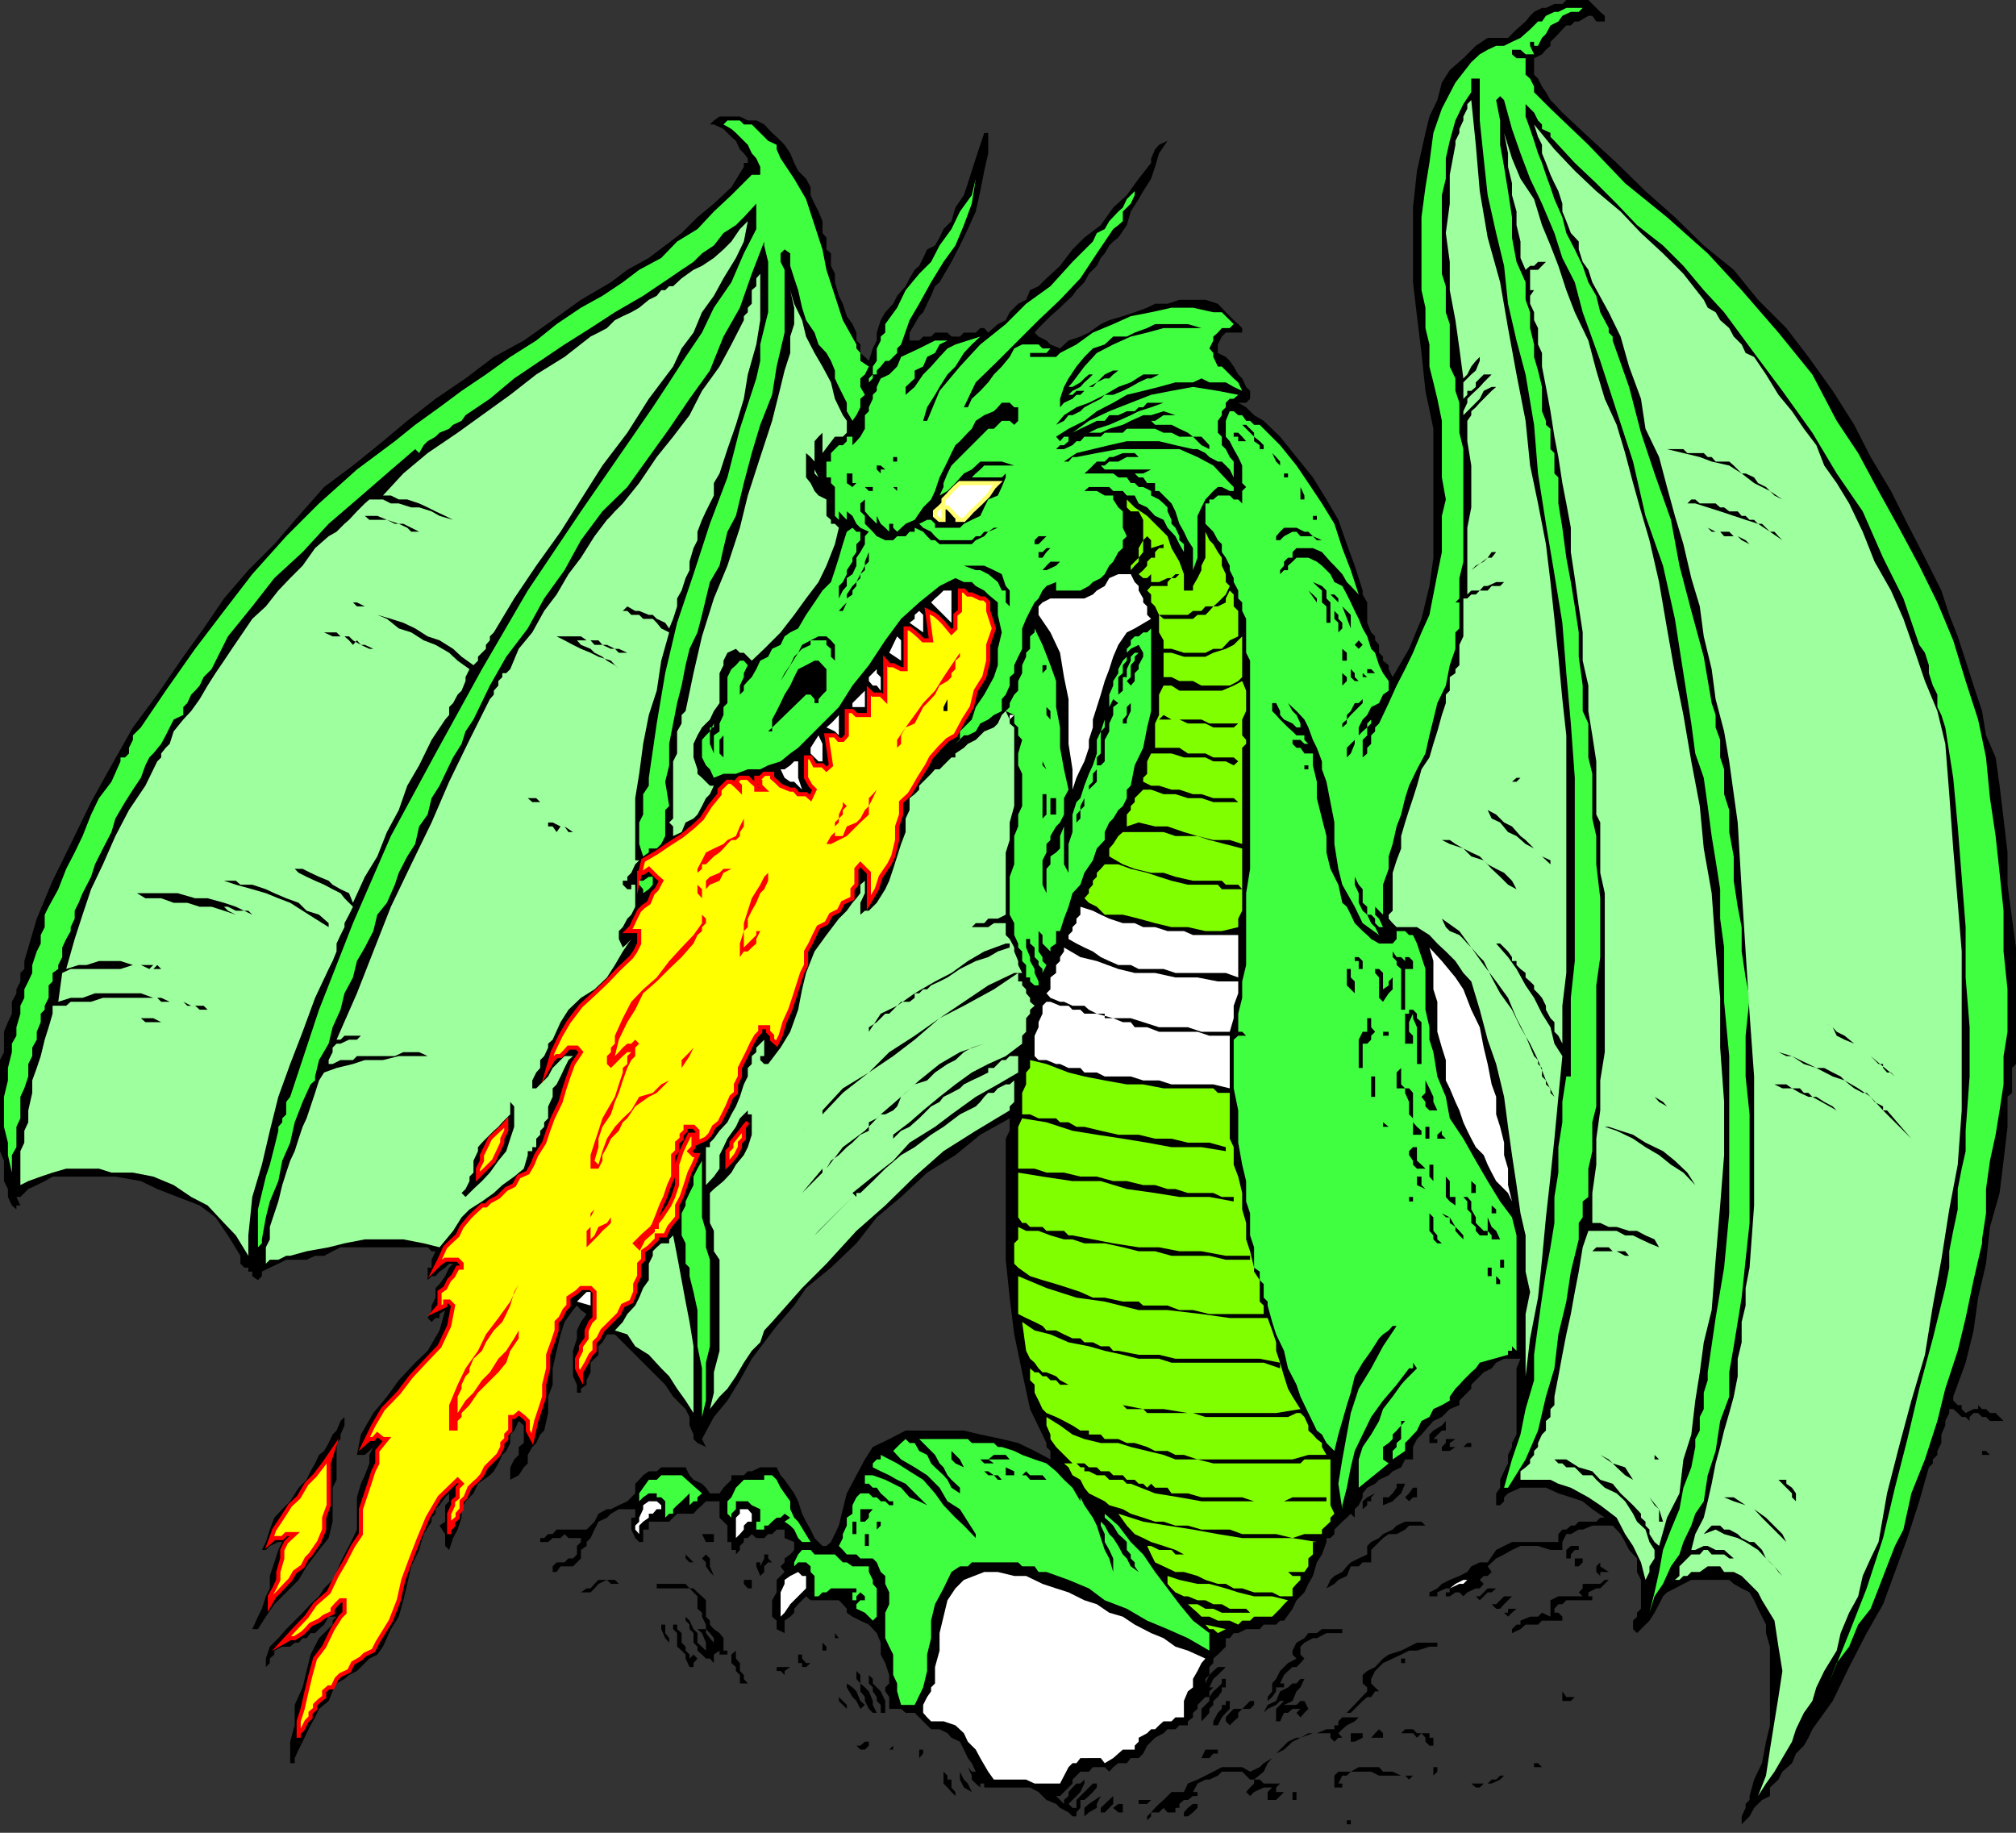 <svg xmlns="http://www.w3.org/2000/svg" width="356.402" height="324"><rect width="100%" height="100%" fill="#333333" stroke="none"/><path d="M283.703 2.797v1h-1.5l-.703-1h-.7l-1.698 1h-.7l-.699.703h-.8l-.7.7-.703.8-1.398 1.398v.7l-.801.699-.7.8-1.398.7v2.902l.7.7.699 1.398.699 1 .8 1.402.7.7 1.402 1.5 4.598 4.3 5 4.598 5.101 5 5.2 4.601 5.101 5L306.5 47.7l4.3 5.3 5 5 3.903 5.098 4.297 6 3.8 6 2.903 5.699 3.598 6 2.902 5.8 3.098 6 2.902 5.801 1.399 4.301 1.5 3.801 1.398 4.297 1.402 4.402 1.5 4.5.7 4.301 1.699 3.898.699 5 .703 5.801.7 6v5.7l.8 6 .7 5.101v20.598l-.7.699v4.402l-.8.7v5.3l-.7 6-.703 5.7-1.7 6-.698 6.5-1.399 6-.8 5.8-1.403 5.7-2.2 6v.699l.802.8h.699v.7l.699.699 1.402-.7h.801v-.699l.7.7h.699l.699.699h1l.699.703.703.7h-2.402l-.7-.7h-.699l-.699-.703h-.8l-.7.703v.7l-.703-.7h-.7l-.698-.703-.801-.7h-.7v.7l-.699 1.402V252l-.699 1.598v1.5l-.703 1.402v.7l-.797.8v.7l-.703.698-1.7 6-2.097 6.5-2.203 6-2.098 5.7-2.902 5.101-3.098 6-2.902 6-3.598 5-.699 1.5-.8 1.399L317.5 310l-.7 1.7-1.698 1.5-.7 1.398-1.5 1.402v1.5l-1.402.7-1.398 1.398-.801 1.5-.7.699-.699.703-.699.7-.703.8.703-.8.7-.7v-1.402l.699-1.5v-.7l.699-.699v-.699l.8-2.902 1.399-2.899.703-3.8.7-2.899v-13.902l-.7-2.399v-1.5l-.703-1.402-.7-1.399-.698-1.5-.801-1.398-1.399-.703L306.5 280l-.797-.703H299l-1.398.703-1.5.797-1.399.703-.703.7-.7 1.398-.8 1.5-.898 1.402-2.2 2.2-.699-.7v-1.5l.7-.703v-.7l.699-.699v-5.101l-.7-1.399V275.5L288 274l-.7-1.402-.8-1.399-1.398-1.5H281.5l-1.7.7h-.698l-1.399.8h-.8l-.7 1.399V274h-2.101l-2.2-.703h-3.101l-1.5.703-1.399.797-1.402.703-1.5 1.398.703 1-.703.7h-.7l-.698.699.699.703-.7.797h-.699l-1.5.703-.699.7-.703-.7h-.7l-1 .7h-.698v-.7h.699v-.703h-.7l-1.5.703v.7h-1.398v-.7l1.399-.703.8-.797 1.399-.703 1.699-.7 1.402-.699.7-1 1.5-.699H263l1.5-2.199 1.402-.703 1.399-.7h8.199V271.2l.703-.8h.7l.8-.7h.7l.699-.699h3.101l.7-.703h.8l-2.203-1.5-1.7-1.399-2.097-.699-2.203-.7-2.2-1h-4.5l-2.198 1-.7.7v.698l-.699.7h-.703V264l.703-1v-1.402l.7-1.5.699-1.399v-1.5l.699-1.402v-.7l.8-1.5v-11.699l.7-1.699h-2.899l-1.402.7-.797 1-1.402.699-.7.699-.699.703-.8.797v.703l-1.399 1.398-.703.7v.8l-1.7.7-1.398 1.402-1.5.7-.699.8-1.402 1.598-.801.8-.7 1.399V258h-1.398l-.699 1.398-1.5.7-.703.699-1.7.8-.698.7-1.399.703-.8 1v.7l-.7 1.398-.703.699v1.5l-.7-.7-.698.7-.801.703-1.399 1.398v.801l-.699.7h-.703v.699l-.797 2.199-.902 1.402-.7 2.399-.8 1.402-.7 1.5-1.398 1.398-.703 1.5-1.5 2.102h-.7l-.698.7h-2.2l-.699.8h-2.402l-1.399.7h-.8l-.7.898h-.699v1.5l-.703.699-.7.703-.8.7v.8l-.7.7v1.398l-.698.699v.8l.699-1.5.699-.699.8-.699h1.403l-.703.7-.7.699-.8.699-.7 1.5h.7l-.7.703v1l.7-1 .8-.703.7-.7v-.8h.703l.7-.7-.7.7v1.5H216V299l-.7 1-.8.7v.698l-.7.7v.699l-.698.8-.7.7v-2.2l1.399-1.398V300h-.7l-1.398 1.398v.7l-.8.699v.8l-.903.7V305h-1.5l-.7.7h-1.398l-.699.698-1.5.801-.703.7-.7.699-.698 1.402-.801.797h-1.399l-.699.902h-1.5l-.902.7-.7.8-.8-.8h-2.098l-.703.8H191l-1.398 1.399v.699l-.7.703-.8.797-.7.703h-.699l1.399 1.398v-.699l.8-.699v-.703l.7-.797.699-.703H191l.703-.7v.7l-.703 1.5-.7.703-1.398 1.398.7.7h.699v-1.399l2.902-2.902h.7V316l-.7.797-.703.703-.797.7H191v1.398l-.7.8v.7h-.698l-.7-.7-1.5-.8-.699-.7L185 318.2l-.7-.699-.698-.703-1.5-.797H174v-.703h-.7V316l-.8-.703-.7-.7v-.699l-.698-1.5.699.801h.699l-.7-1.5-.698-.902-.7-1.5-.699-1.399-1.5-.699-.703-.8-1.398-.7h-1.5l-.7-.699-.699-.703-.703-.7-.797-.8h-1.601l-.801-.7h-2.098V300l-.703-1v-.703l.703-.7v-1.5L156.5 294l-.797-1.5v-2.102L155 288.7l-1.398-1.5-1.5-.699-1.399-.703-1-.7v-.699l-.703-.8-.7-.7h-5l-.8-.699-1.398 1.399-.7.8v.7l-.699.699-1 .703v2.2l-1.402-.7v-1.5l-.801-.703v-2.899l.8-1.398v-2.203l.7-.7.703-.699-.703-1 .703-.699v-.699l1-.703.7-.797v-1.402l-1.7-.7v-1.5h-1.402l-.801.801h-.7l-.698.7h-1.399l-.8-.7-.7.7h-.703v.699l-.7.699V274l-.698.797V274h-.801v-1.402h-.7v-2.899l-.699-.699-.699-.703v-2.899h-2.402l-.7.7-.8.699-.7.8h-2.898l-.703.7-.7.703h-3.597v1.398h-1v2.2H113l-.7-.7-.698-1.5v-2.101h.699v-1.5h-2.899l-1.402.8-.7.7-1.5.703-.698 1.398-.7 1.5-.699.7v.699l-1 .703v1.5l-.703.7-.7.698h-2.198l-.7 1h-.699v-1l.7-.699H99.8l.699-.699h.8l.7-.703v-1.5l.703-.7v-.699H100.5l-.7-.699-.698.7h-1.399l-.8.699H95.5v-.7h.703l.7-.699h.8l.7-.8h5.3l1.399-1.399.699-1.402 1.5-.801H108l1.402-.7 1.5-.699 1.399-1.398v-1.703l.699-.7.703-.8 1-.7h1.399l.8-.699h4.301l.7 1.399.699.8 1.5.7.699.703.699 1h1.703l.7-1 .699-.703.699-.7v-.8h2.199l.703-.7h.7l1.5-.699h2.898l.699 1.399.703.8 1.7 2.403.699 1.398.699 2.2.699 1.402.8 1.398.7 1.5 1.402 1.399h.7l.8-.7 1.399-2.898.699-2.902.703-2.797 1.7-3.203 1.5-2.797 1.398-2.203 2.902-1.399 2.899-1.5h10.3l2.899.7 3.8.8 2.899.7 2.902 1.402 2.801 1.5v-1.5l-.703-.703v-.7l-2.898-6-1.399-6.5-1.402-6.699-.801-6.5-.7-6.699v-21.402l.7-1.399V197.7l-5.2 2.899-4.398 3.601-5 3.098-4.601 4.3L155 215.2l-3.598 4.598-4.5 4.3-4.402 3.602-2.098 3.098-3.101 3.601-2.2 2.899-2.199 2.902-2.101 3.801-2.2 3.598-2.398 2.902-2.101 3.898.699 1.399-1.5-.7-.7-.699v-.8l-.699-1.598v-1.5l-.699-1.402-.703-.7-1.5-1.5-1.398-2.101-2.899-2.899L113 240.2l-1.398-1.402-2.899-2.899h-1.402l-.801 1.399-.7.703v1.5l-1.398 1.398v1.7l-.699 1.402v.797l-1 .703v1.398-.699H102v-1.402l-.7-1.5v-4.5l.7-2.2V235.2l.703-1.5 1-1.402-1-.7-.703-.8-.7.8-1.5 2.102-.698 2.2-.7 2.898-.699 3.101v2.899l-.8 2.101v2.899l-.7 3.101-.703.7-.7 1.5-.698.699-.801 1.402v1.5l-.7.7-.898 1.398-1.5.8v-2.199l.7-1.398.8-.8v-1.403l.899-.7V252l-.899-.8-.8 1.698-.7.7v1.5L89.5 256.5l-.7.7-.698 1.5-.801 1.398-.7.699-2.101 1.5-.797 1.703-1.402 1.398-.7 1.399v1.5l-.699 2.101-.8 1.5-.7 2.102-.699-.703v-2.098l-1-1.5 1-.699v-2.902l.7-.7V264l-.7.7-1 1.398-.703.699v.8l-.7.7V269l-1.398 2.2-.8 2.8-1.399 2.898L72 280l-.7 2.898-.8 2.899L69.102 288l-1.399 3.098-1 1.402-1.402.7-2.2 2.198-1.398.7-.8.699-1.403.8-.7 1.403-.698 1.7-1.7 1.398-.699 1.5-.8 1.402-.7 1.398-.703 1.5-.7 1.399-.698 1.5v.902H51.3v-3.8l.8-2.899v-3.602l1.399-3.101.703-2.899.7-2.898 1.5-2.902 2.398-2.399v-.699l.699-.703h-1.398l-.801 1.402-.899.801-.699.7h-.8l-.7.898H53.5l-.7.8h-.698l-.801.7h-1.399l-1.402.699v.703l-.797.7v.8l-.703.7v.698-2.199l.703-2.101 1.5-1.5L50.602 288l1.5-1.5 1.398-1.402 1.402-1.5 1.5-1.399.899-1.402 1.5-1.5.699-1.399.703-1.699.7-1.402.8-1.5.7-1.399.699-1.5V264.7l.699-2.402.699-1.5.8-2.098v-1.5l.7-1.402-.7.703-.8.7h-1.398l.699-3.602L66 249.797l2.402-2.899L70.5 244l2.902-3.102 2.2-2.101 2.101-3.598 1-3.601-1 .699V233H77l-.7.7-.698-.7.699-1.402v-.801l.699-1.399V227.7l.703-.699 1-1.402.7-1.5.699-.7h-.7l-.699.7-1 .699-.703.8h-.7l-.698.7v-2.2h.699V222.7l.699-1.5h-.7l-.698-.699H60.203l-1.402.7-1.5.8h-1.598l-1.5.7h-3.601l-1.399.698-1.5.7-1.402.699v.8l-.7.7-1-.7v-.8h-.699v-.7h-.699l-.703-.699V222l-2.2-3.602-2.198-3.199-2.801-2.101-3.899-1.5-3.601-1.399-2.899-1.402-4.5-.797H9.301l-1.399.797-1.402.703-1.5.7-1.398 1.398h-.7l.7 1.5h-.7v.699l-.8-.7-.7-1.5V210.2l-.699-1.402V205.2L0 203.5v-16.102L.703 186v-3.602l.7-1.699.699-1.5v-2.101l.8-1.5v-.7l.7-1.398V172l.699-.703v-1.399l2.199-7.5 2.8-6.699 3.2-6.5 3.602-7.402 3.601-6.5 3.797-6.7 4.3-5.8 4.602-6.7 3.598-5 3.602-5.3 4.3-5 4.598-4.598 4.3-5 4.5-5.101 5.102-3.801L67.703 78 72 74.398l5-3.898 5.3-3.602 5-3.8 5.302-2.899 5.101-3.601 5-3.598L108 49.898l2.902-2.199 3.801-2.101 5.797-4.399 2.8-2.8L126.204 36l3.098-2.902L131.5 29.5v-.703h.703V28l-.703-.902-.7-.7-.698-1.5-.801-.699-.7-.699-.699-.703-1.699-.797h-.703l.703-.703 1-.7h3.598l1.402.7h1.5l1.399.703 1.398 1.5.8.7 1.403 1.398 1 1.5.7 1.699.699 1.402 1.398 1.399.8 1.5V34.5l.7 1.5.703 1.398.7 1.7v2.101l.699.801v2.098l.8.699V47l.7 1.398v1.5l.699 2.399.699 1.402.703 2.2 1 1.398.7 1.5v1.402l.699.7v1.5l.8.699.7.699.699-2.2L155 60.2v-1.402l.703-2.2.797-1.398 1.402-1.5.7-1.402 1.5-1.7.699-1.398.902-1.5.797-.699.703-1.402.7-1.5 1.398-.7.8-1.398.7-1.5 1.402-1.402.7-2.399 1.5-2.199.699-2.102L172.5 28l1.5-4.5h.703v3.598L174 30.199l-.7 3.598-.8 3.601-1.398 3.102-1.399 2.898-1.5 2.899-2.101 3.601-.801.7-.7 1.699-.699 1.402-.699 1.5-.703.7-.797 1.398-.902 1.5v1.402h1.699l.703-.699h1.399l.699-.703h2.199l.703.703h1.5l.7-.703h2.097l.8-.797h.7l.703.797 1.7-1.5 1.398-.7.699-1.398 1.5-1.5 1.402-.699.7-1.703 1.5-.7L185 49.2l2.402-2.2 2.2-2.902L191.703 42l2.899-2.203 2.199-3.098 2.402-2.199 2.098-2.902 2.199-2.801V28l.703-1.602.7-.8 1.5-.7-1.5 2.2-.7 2.402-.703 2.098-1.398 2.199-.801 1.402-1.399 2.2-.699 2.398-1.5 2.203-.902.7-.7.698-.8 1.399-.7.8-.699 1.403-.699.7-.703.698-.797 1.5-1.402 1.399-.7 1-1.5 1.402-.699.7-1.699 1.5-.703.699L183.602 58l-.7.797.7.703 1.398.7.703.698 1.7.7 1.5-1.399L191 59.5l1.5-.703 2.102-1.5 1.5-.7 2.398-.699 2.102-.699 2.199-.8 1.402-.7h2.2L208.5 53h4.602l2.199.7 1.402 1.5 1.399 1.398.8.699.7.703v.797h-2.899L216 59.5l-.7 1.398v1.5l1.403.7.7.699.699 1 .8 1.402.7.7.699 1.5.699.699V70.5l-.7.7h-1.398l1.399.8.699.7.703.698 1.7 1L226.3 77.2l2.902 3.598 2.899 3.601 2.398 3.899 2.102 3.601 1.5 4.301 1.399 3.8 1.402 4.398v.7l.801 1.402v3.598l.7 1.699.699.703v.7l.699.8v1.398l.699.7v.699l1 .8v.7l.703 1.402 2.899-5 2.199-5.3 1.402-5.801.7-5V75.797l-1.403-6.7-.7-6.699-.8-6.5-.7-6V36.7l.7-6.5 1.5-6.7.703-2.902 1.399-2.899.8-3.101 1.399-2.2 2.402-2.101 2.2-2.2L263 6.7h3.602l1.5-1.5 1.601-1.402.797-1 .703-.7 1.399-.699h.699L274.8.7h1.402l.7-.699h3.898l.699.7.703.698.7.7.8.699"/><path fill="#40ff40" d="M221.703 224.098V220.5l-.703-2.102V214.5l-.7-2.102v-3.601l-.698-2.899-.7-3.898v-5.703l-.8-3.899v-8.601l.8-.7h1.399l-.7-.699h-.699V179.2l.7-2.8v-2.9l.699-2.902v-12.7l.699-4.3v-36.801l-.7-1.399v-6l-.698-1.398v-1.5l-.7-.703v-1.399l-.8-1.5v-.699l-.7-1.402V100l-.699-1.402-.703-1v-1.399l-.7-.699-.8-1.5-.7-.703-.698-.7V89h.699v-.703h.699l.8-.7h2.102l.7.7h.8l.7.703v-2.203l.699-.7-.7-.699v-3.101l-.699-1.5-.8-1.399-.7-1.398-.699-.8v-2.802l.7-1.699h.699l.8.7h.7l.699 1H221l.703.699h1l.7.699 2.898 2.902 2.902 3.598 2.098 3.101L233.703 89l2.2 3.598 1.398 4.3 1.5 3.899 1.402 4.3-1.402-1.5-.7-.699-.8-1.398-1.399-1.5-.699-.703-1.5-1.7-1.601-.699h-2.899l-.703.7v1h-.797l-.703.699V100l-.7.797v.703l.7-.703h.703V100l.797-.703.703-.7h2.098l1.5.7.902.703 1.5 1.5.7 1.398 1.398.7.8 1.5.7 1.402.699 1.5.703 1.398.7 1.7.8 1.402.7 2.2.699.698.699 2.2.699 1.402 1 1.398v1.7l-1 .699-.7 1.5-1.398.703-.699 1.398-.8.801-.7 1.399V130l-.703.797-.7.703-.698.7v1.698l.699-.699.699-1.699v-.703l.703-.797.7-.703.8-.7v-.699l.7-.699v.7l-.7.699V130l-.8.797v3.101l-.7 1.399.7-1.399.8-.699v-1l.7-.699V130l.699-.703v-.7l.699-.699 1.699-3.601 1.402-3.098 1.5-2.902 1.399-2.899 1.5-3.601 1.402-3.098.7-3.601.699-3.598.8-3.902v-6.399l.7-2.902-.7-3.899v-10l-.8-3.898-.7-2.902-.699-2.801v-3.899L252 58v-3.602l-.7-3.101V38.398l.7-5.3.703-4.301.7-5.297 1.5-4.3 2.398-4.602L260.1 11l1.5-1.402 1.4-.801 1.5-.7h1.402l1.399-.699 1.5-.699 1.699-1.5 1.402-1.402h.7l.699-1 1.5-.7h.699l1.402-.699h2.899l-.7.7h-1.398l-1.5.699-.703 1-1.398.703L273.3 6l-.7.7-.699 1.398h-.699v-.7h-.703v.7l.703 1.5h-1.5l-.902-.801h-1.5v.8l.8.7h1.602v2.902l.797.7.703 1.398v1l.7.703 2.199 2.2 6.699 6.398 6.5 6.8 7.402 6 7.2 6.399 6 6.5 6.5 7.5 6 7.402 4.3 8.2 3.797 5.699 3.602 6.699 3.601 6.5L339.3 100l3.199 6.5 2.8 6.7 2.2 7.198 2.203 6.801 1.399 6.7.699 7.199 1 6.699.699 6.5.703 6.703v7.2l.7 6.698v7.5l-.7 4.301v5l-.703 4.598-.7 4.3-1 4.602-.698 5v4.301l-.7 4.598v.699l-1.5 6.5L347.5 233l-1.398 5.797-2.2 6.703-1.402 5.7-2.2 6.8-2.398 6-1.402 6.398-1.5 2.899-1.398 3.601-1.5 3.899-1.399 3.601-2.203 2.801-1.598 3.899-2.199 2.902-1.402 3.598 3.601-8.899 3.098-7.902 2.902-8.899L335 263l2.203-8.602 2.098-8.898 2.402-8.902 2.2-8.899.699-3.601v-2.899l.699-3.601.8-3.801v-3.598l.7-3.601.699-3.098v-3.602l.703-9.601v-8.7l-.703-8.8v-8.899l-.7-8.898-.698-8.902-.801-8.598-1.399-8.902-.699-2.2L342.5 125v-2.203l-.797-1.598L341 119v-1.402l-.7-2.2-1-1.398-2.8-8.203-3.598-7.2-3.601-8.199-4.598-6.699-4.3-7.199-5.301-7.402-5-6.7L304.8 55.2l-3.598-3.902-3.6-4.298L294 43.398l-4.598-3.601L285.801 36l-3.598-3.602-3.8-3.601-3.602-3.899-.7-.699V23.5l-1.5-.703V22l-.699-.703-.699-1.399-.703-.699-.797-.8v2.199l.797 2.199.703 2.101.7 2.2.699 1.699.699 2.101.8 2.2.7 2.101 1.402 3.2.7 2.8 1.5 2.899L279.8 47l1 2.898 1.402 2.399.7 2.902 1.5 2.801v.797l.699.703v.7L288 68.397l2.102 8.102 2.398 7.2 2.902 8.198 1.5 8.102 2.098 8 2.203 8.098 1.399 8.199.699 2.101v2.2l.8 2.199v3.101l.7 2.102v4.398l.902 2.801v3.899l.797 4.3v4.301l.703 4.598.7 3.601v4.301l.699 4.598.699 3.601-.7 6.7v7.199l.7 6.703v19.2l-.7 6.5-.699 6.698-.699 4.301L306.5 238l-.797 4.598v4.3l-1.601 4.301-.801 5.301-1.399 4.297-.699 4.601-1.5 2.2-.703 2.101-1.398 2.899-.7 2.199-1.5 2.101L294 280l-1.5 2.2-.898 2.898.898-3.598.8-3.602.7-3.898 1.402-3.602 1.5-3.601.7-3.797 1.398-3.602.703-3.601v-1.399l.797-1.5V250.5l.703-1.402v-2.899l.7-2.199v-1.402L303.3 233l1.5-8.902.902-9.598v-27.8l-.902-9.602V167.5l-.7-5.102V157.2l-.8-5.101-.7-4.301-.699-5.297-.699-5-1.5-4.3-.703-5.302-1.398-8.898-1.5-9.602L294 100l-3.098-8.8-2.199-9.602-2.902-8.899-2.899-8.902-3.101-8.598-1.399-5.3-2.199-4.301-1.402-4.399L272.6 36l-2.101-4.402-1.7-4.5-1.5-4.301-1.398-5.098-.699-.699-.703.7.703 3.597v4.3l.7 3.903.699 4.297.699 4.601V42l.8 4.297 1.602 3.601V53l.797 2.2V58l.703 2.898v2.2l.7 2.402.699 2.898V72.7l.699 1.7v.699l.8.699v3.601l.7.7V83.7l.699.7V89l.703 4.297.7 5.3.8 4.301.7 4.301.699 4.598v4.3l.699 5.102v4.5l1 2.2v6l.699 2.898v7.902l.703 3.098v5l.7 6v10.402l-.7 5v21.399l-.703 2.8v5.102l-.7 3.098v5l-1 .8v2.801l-.698 1v2.899l-1.399 5.699-.8 5.3-1.403 5.801-.7 6-1.5 5-1.398 6-2.199 5.102-3.101 5h-.7l1.399-5 1.5-4.402.902-4.5 1.5-5.098v-4.5l.7-5.102.699-5 .699-4.601.8-4.297.7-4.3v-4.602l.699-4.301v-4.5l.703-4.399v-3.601l.7-4.5h.8v-13.899l.7-6.5V137.5l-.7-9.602-.8-8.898-.7-8.902-1.402-8.598-1.5-8.902-1.399-8.899-.699-8.601-1.5-8.899-1.601-6-1.5-6.5-.7-6.699-1.402-5.8-1.5-6.7-.7-6.5-.698-6.703v-7.399h-1.5v2.399l-1.399 2.101-1.402 2.899-1 3.601-.7 3.102v3.598l-.699 2.902v13.898l.7 2.2v4.601l.699 2.098v7.5l1 2.101v2.2l.699 2.101V76.5l.703 2.898v19.899l-.703 2.902v3.598l-.7.703h.7v4.598l-.7.699v2.902l-1 2.899-.698 3.601-1.5 3.098-.7 2.902-.699 2.801-.703 3.2-1.5 2.8-1.398 2.898-.7 2.2-.699 2.902-.8 2.098-.7 3.101-.703 2.2v2.199l-1 2.8v5.301l-.7-.699-.698-.703v1.402l.699.7.699 1.5v.699-.7h-.7l-.698-.699v-.8l-.7-.7h-.699v-1.402l-.8-.7V157.2l-.7-.8-.702-1.4v1.398l.703 1.5v1.7l.7 1.402.8.7.7 1.5.699.698.699 1.399-2.899-2.098-1.402-2.902-2.2-3.899-.698-2.8-.7-4.399v-3.8l-.699-3.602-.703-3.598-.797-2.199v-1.402l-.902-2.399-.7-1.402-.8-2.2-.7-1.398-1.398-1.5-1.5-1.402.797 1.402.703.7.7 1.5v.699h-.7l-.703-.7-1.5-.699-.7-.8v-.7l-.698-1.402h-.7v1.402l.7.7.699.8.699.7.703.699.797.699.703.703h1.399v.797l.699.703h-.7l-.699-.703H228.5v.703l.703.7h.7l.699 1h1.5v2.097l.699 2.902v2.899l.902 3.601.797 3.098v2.902l.703 2.899 1.399 2.8.699 3.2.8.699.7 1.402.699 1.5 1.402 1.399.801.699.7.703 1.398.797h2.402l.7-.797v-1.402h1.5l.699.699h.699l.699 1.5 1.5 4.5v7.203l.703 3.098v2.199l.7 2.203.699 4.297 1.5 3.601.699 3.801 2.402 3.598 2.2 3.902 2.097 3.598 2.203 3.601 2.098 2.801.8 3.2v20.398l-.8-.797v.797h-.7v.703l-5 1.398-.699 1-.8.7-.7.699-.699.703-.703.797-.7.703-1 1.398v.7l-1.398.8-1.5.7-.699 1.402-1.402.7-.801 1.698-1.398 1.5-.7.7v1.402l-2.199 1.5v-1.5l.7-.703v-.7l.8-.699V252l.7-.8h-.7v.8l-.8.898-.7.7v.8l-.703.7-1 .699V258l1 .7-5.297 4.3v-5l.7-2.203 1.5-2.2 1.398-2.398.699-2.101 1.703-2.2 1.5-2.101.7-.797.699-.703 1.398-1.399-.7-1v1h-.698l-2.2 2.899-2.402 2.8-2.098 2.903-1.5 3.098-1.402 2.902-.7 2.898-.698 3.602-.801 3.098v.699l-.7-4.5.7-4.297.8-4.402.7-3.801 1.402-4.297 2.2-3.602L244.5 238l2.402-3.602h-.699l-.703.801-1 .7-.7.699-1.398 2.199-1.5 2.101-1.402 2.399-.7 2.902-.698 2.2-.801 2.8-.7 2.399-.699 2.902-.699-.703-.703-.7-.797-1.5-.902-.699-1.5-3.101-1.399-2.899-.699-2.101-1.5-2.899-.703-3.101-1.398-2.899-.7-2.199-.8-2.902v-.7l-.7-.699V227l-.699-.703v-1.5l-1-.7"/><path fill="#80ff00" d="m222.703 224.797-1-.7v.7l1 1.5v3.8l.7.7v1.5H213.8l-2.899-.7H208.5l-2.098-.8h-4.3l-.801-.7H198.5l-3.2-.699h-2.097l-2.203-1-2.098-.699-2.199-.699-2.402-.703-2.2-.7-2.101-1.5-.7-.699v-3.601l.7-.7v-2.199l1.402.7h2.2l2.101.8 2.399.7h1.5l2.101.699h3.598l3.199.703 2.8.7h2.903l2.899.8h6.699l2.902.7H221v-.7h-4.297l-4.3-.8H208.5l-3.598-.7h-3.601l-4.5-.703-3.598-.7-3.601-.699h-.7l-.8-.8H185l-.7-.7h-2.198l-.7-.699h-.699l-.703-1v-7.902l4.3.703 5.302.797h5l4.601 1.402 5 .7 4.297.699h5.3l4.302.8v-.8H216l-1.5-.7H210l-2.2-.699h-1.398l-2.199-.699h-2.101l-2.899-.703h-2.402l-2.899-.797H191l-2.898-.703H185l-2.098-.7H180V199.2l.703-1.5 4.297.7 4.602 1.5 4.3.699 4.598.699 4.3.703 4.302.797h5.3l4.301.703v-.703l-2.902-.797H210l-2.898-.703h-2.899l-2.902-.7h-3.598l-3.101-.699-2.899-.699h-1.402l-1.399-.8h-1.5l-.699-.7h-3.101l-1.5-.699h-1.399v-3.8l.7-1.5v-2.102l.699-.801v-1.399l2.898.7 3.902 1.5 2.801.699 3.598.703 3.902.7h2.899l3.601.698h8.797l.8.801h2.102v8.098l.7 1.5v3.101l.8 2.102.7 2.898v2.899l.699 2.402v2.899L221 221.2l.703 2.899 1 .699"/><path fill="#9eff9e" d="M270.5 82.297 271.902 89l1.399 7.2.8 6.698.7 6.5.699 6.7.703 7.5.7 6.402v42l-.7 5.797v6.703l-.703-1.402-.7-.7V180.7l-.698-.699-.801-1.5v-.703l-.7-1.399-.699-.8-.699-.7v-.699l-.703-.699-.797-.703V172l-.902-.703-.7-.7v-.699h-.8v-.699l-.7-1-.699-.699-.699-.703h-.703l2.102 2.402 1.5 2.098 1.601 2.902 1.5 2.2 1.399 2.8 1.5 2.399.699 2.902 1.402 2.2-.703 7.198-.7 7.399-.698 6.703-.801 7.2-.7 7.5-.699 6.698-1.402 7.2-.797 6.699v-11l.797-3.899-.797-3.601v-6.399l-.902-3.898-.7-5-.8-5.3-.7-5-.699-5.302-1.402-5.8-1.5-4.301-1.398-5.297-1.5-5-1.399-1.5-1.402-2.102-1.7-1.699-1.5-1.402-1.398-1.5-2.203-1.399h-3.598l-.699-.699-.703-.8v-.7l.703-.699v-6.703l.7-2.2.8-2.097v-2.203l.7-2.399.699-2.199.699-2.101.699-2.2.8-2.898 1.403-2.102.7-2.398.699-2.203.8-2.899.7-2.101v-1.5l.699-.7V119.7l1-.699v-.703l.699-.7V114l.703-1.5v-6.703h.7l.699-.7h.8l.7-.699H263l.703-.8h1.5l.7-.7h1.398-2.801l-1.5.7h-.7l-.698.8h-1.5l-.7.7V93.297l.7-3.598v-7.402l-.7-4.297v-3.602l.7-1V72.7l.8-.699.7-.8.699-.7.699-.703.703-.7.797-.699h-.797l-1.402.7-.7 1.402-2.898 2.898V72.7l.7-1.5v-.7l.699-.703 1.5-1.399.699-.8.699-.7.703-.699h-1.402l-1.399 1.399v.8l-.8.7h-.7v.699l-.699.703v-2.902l1.399-1.399.8-.699.7-1.703v-.7l-.7.7-.8 1-.7 1.402-.699.7-.703-5.301-.7-5-1-5.301v-5l-.698-5.098L256.3 36v-5.102l1-5.3v-.7l.7-1.398v-.703l.703-1.5v-.7l.7-1.398v-.8l.699-.7.8 7.899.7 8.199L263 42l2.203 7.898L266.602 58l1.5 8.2 1.601 8.198.797 7.899"/><path fill="#40ff40" d="m138 28 2.402 3.598 2.098 3.601 1.5 4.598 1.402 4.3.7 3.602 1.5 4.598 1.398 4.3 2.402 4.301v.7l.7.8v1.399l1.5 1-.7 1.402-.8.7v1.5l.8 1.398-.8.703V72l-.7 1.398-.699 1-1-1.699v-1.5L149 69.797l-.7-1.399-.698-1.5V65.5l-.7-1.703-.8-1.399-1.399-1.5-.703-2.101-1.5-2.2-.7-2.199-.698-3.101-.7-2.098-.699-2.199v-2.203l-1-.7-.703.7v1.5l.703 1.402v11.098l-1.402 6-.801 5-2.098 5.3-1.5 5-1.402 5.301-1.398 5.801-1.5 2.801-.7 2.898-.699 3.102-1.703 2.898-.7 2.899-.698 2.902-.801 3.098-1.399 2.902-.699 2.899-.703 3.601-.797 3.098-.703 3.601-.7 3.602v3.797l-.698 2.902.699 4.301-.7.7v4.597l-.699 1.402-.8.801h-1.399v.7l-1 .698L113 149.2v-3.8l.703-1.399v-3.602l1-1.5V137.5l1.399-9.602 1.5-8.898 2.101-8.902 2.899-8.598 2.898-8.902 3.102-8.2 2.199-8.601 2.902-8.899.7-3.101v-2.899l.699-2.898.699-2.8v-8.903l-.7-2.899V42.7l-2.199 5.7-2.101 6-2.899 5.101-2.402 6-3.598 5-3.601 5.297-3.598 5-3.8 5.3-4.403 4.301-3.797 5.102-2.902 5.297-3.598 5-2.902 5.3-3.801 5-2.898 5.102-2.899 6-1.402 2.098-.7 2.203-1.5 2.398-1.398 2.899-1 2.101-1.402 2.2-.7 2.902-1.5 2.098-.699 3.101L72 151.4l-1.5 2.898-.7 2.101-1.398 3.2-1.699 2.101-.703 2.899-1.5 2.902-1.398 2.398-.7 2.899-1.5 2.8-.699 2.903-1.402 3.098-.7 2.902-1.699 2.898-.699 2.899V191l-.8.7-1.403 3.097-1.398 3.601L51.3 202l-1.399 3.2-.699 3.597-1.5 3.601L47 215.2l-.7 3.899v.699l-.698.703v2.2-8.903L47 208l.703-2.102.797-3.101.703-2.899v-.699l.7-.8v-.7l.699-.699v-2.203l.699-.899 5.101-15.398 6-15.3 6.7-15.403L77 133.199l8.203-14.902 8.098-13.899 9.402-14 9.598-13.898 3.101-4.5 2.899-4.402 2.902-4.5 2.899-4.301 2.101-4.399 3.098-4.5 2.199-5.101 2.203-4.297V36l-2.203 2.398-1.398 1.399-2.2 1.402-1.699 2.2-2.101 1.398-1.5 1.5-2.102 1.402-2.2 1.5-4.597 3.098-5 2.902-4.3 2.801-4.602 2.898-4.301 2.899-4.598 3.101-4.3 3.602-4.301 2.898-.7 1-1.5.7-.699.699-1.699.703-.703.7-1.398.8-.7.7-.8 1.398-.7-.7-5 4.301-5.3 4.598-5 4.3-4.602 5-5 4.602-3.898 5L40.3 112.5l-2.899 5.797-.699.703-.703.7-.7 1.5-.8.898-.7.699-.698 1.5-.7.703v1.398l-1.699.801-.703 1.399-.7 1.402-.8 1.5-1.398 1.7-.7.698-.699 1.399-.8 2.203-1.403 2.098-1.398 2.199-1.7 2.902-.699 2.399-1.5 2.902-1.402 2.797-.7 2.203-1.5 2.898-.699 1.7-.699 1.402v1.398l-.703 1.5v.7L11.703 166 11 167.5v1.7l-.7 1.398v.699l-1 .703v1.5l-.698.7v2.198l-.7 1.399v.703l-.699.7v1.5l-.703 1.698v1.399l-.797 1.402v1.5L5 188.098v2.199l-.7 2.101-.698 1.5v3.801l-.7 1.5v3.598l-.8 1.402v3.098l-.7-3.098V202l-.699-2.8v-5.302l.7-2.898v-2.203L2.101 186v-1.5l.8-1.402v-1.5l.7-2.399v-1.402l.699-1.399v-1.5L5 173.5l.703-1.5v-1.402l.797-2.399.703-1.402v-1.5l.7-1.399V161.7l.699-1.402 1.699-3.098 1.402-3.601 1.5-2.899 1.399-2.902 1.5-3.797 1.398-2.902 2.203-2.899 1.598-3.601v-.7h.8l.7-.699v-1l.699-1.402V130l1.402-1.402 4.399-6.5 5.199-7.399L39.602 108l5-6.5 6-6.703 5.8-5.797 6.7-6 6.699-5 3.601-2.902L77.703 72l3.899-2.902 4.3-2.899 4.301-3.101 4.598-2.899 3.601-2.902 4.301-2.899 3.797-2.101 3.602-2.399L113 47.7l3.902-2.101 2.801-2.899 3.598-2.199 2.902-3.102 3.098-2.898 3.601-3.602h1.5V29.5l-.699-1.5-.8-.902-.7-1.5-.703-.7-1.398-1.398-.801-.703-1.399-.797.7-.703h2.199l.699.703h1.402l.801.797.7.703 1.398 1.398 1.5.7v.8L138 28"/><path fill="#9eff9e" d="m301.203 53 .7 1.398 1.398.801.8 1.399L305.704 58l.797 1.5 1.402 1.398.7 1.5 1.5.7 2.101 3.101 2.2 3.598 2.398 2.902 2.101 3.098 2.2 2.902 1.398 3.598 2.203 3.101 2.2 3.602 2.398 5 2.101 5.297 2.899 5.101 2.199 5 2.102 6 1.699 5 2.199 5.301 1.402 5.801.7 8.898.699 9.602.8 9.598.7 8.601v28.098l-.7 9.601-1.5 7.899-1.398 8.902-1.5 8.098-1.402 8.703-2.399 8.098-2.199 8.199-2.101 8.203-1.5 8.598-1.399 2.902-1.402 3.098-.801 3.601-1.598 2.899-1.5 3.601-.699 3.098-2.203 3.601-1.398 2.899-.7 2.402-1.5 2.098-1.402 2.902-.7 2.2-1.698 2.898-1.399 2.402-1.5 2.098-1.402 2.203 1.402-3.602.7-4.601.8-5 .7-4.297.699-4.602-.7-4.3-.699-4.598-2.203-3.602-.7-1.398-.698-.703-2.2-2.2-1.402-.699h-1.7l-.698-1h-2.2l-1.402 1H299l-.7.7h-.698l-.7.699h-.8l.8-.7v-1.699l1.399-1.398.699-.703h1.5l.703-.797h.7l.699.797h2.199l.902.703h.797l1.402.7-1.402-.7-.797-.703-.902-.797h-1.5l-1.399-.703h-.699l-1.5.703H299l.703-2.8 1.5-2.903.7-2.899.699-3.101.699-3.598.8-2.902.7-2.899.902-3.101.797-2.899.703-3.601v-3.098l.7-2.902v-3.598l.699-2.902v-3.098l.699-3.601.8-11v-22.801l-.8-11.098-1.399-22-.699-11.8-1.5-10.801-.902-5.301-1.5-5.7-.7-5.3-1.398-5.797-.703-5.3-1.5-5-1.398-6-1.5-5-1.399-5.102-1.402-5.301-2.399-5-.8-5.297L288 64.797l-1.5-5.297-2.098-4.3-2.902-5.302-.7-2.199-1-1.402-.698-2.2V42.7l-1.399-1.5-.8-2.101-.7-1.7V36l-.703-2.203-.7-1.399-.698-1.5-.801-2.101-.7-1.7v-1.5l-.699-1.398-.699-2.199 3.598 4.398 3.601 3.801 3.801 3.598 4.297 3.601 3.602 3.801L294 44.797l3.602 3.601L301.203 53"/><path fill="#9eff9e" d="m278.402 55.2 2.399 5 1.402 5.3 1.5 5 2.098 4.598 1.5 5 1.402 5.3 1.399 5 1.5 5.102 1.699 7.398 1.402 8.2 1.399 7.902 1.5 7.398 1.398 8.2 1.5 7.902.703 7.5 1.399 7.898.699 9.602.8 8.898v8.801l.7 9.598v9.402l-.7 8.899-.8 9.601-.7 8.899-1.398 5.699-.703 5.3-.797 5-.703 6-1.398 4.403-.7 6-2.199 4.297-1.402 5-.801-.7-.898-1.398v-.8l-.7-.7V269l-.8-.703v-.7l-1.399-1.5L286.5 264l-1.398-1.703-2.2-.7-1.402-1.5-2.398-.699-2.2-1.398h-2.101l.699.7h.703l.7.698h1.5l1.398 1.399h1.699l.703.8 1.5 1.403 2.098 1 1.5 1.398 1.402 2.2.7 1.402 1.5 1.398.699 2.2.898 1.402v1.5l-.898 1.398v1l-.7 1.399-.8-3.098-1.399-2.902-1.402-2.098-1.5-2.902-2.899-2.2-2.101-1.398-3.098-1.699-2.203-.703-1.398-.7H268.8v-1.5l.902-.699.797-.699V258l.703-.8v-.7l.7-.703v-.7l.699-1.5.699-.699V251.2l.8-.699v-1.402l.7-.7v-1.5l.699-3.601.703-3.797.7-3.602.8-3.601.7-3.899.699-3.601.699-4.297 1-2.902h5l1.5.8h1.402l1.399.7 1.5.699 1.699.703-.801-1.402-1.598-.7-1.5-.8H288l-2.2-.7h-1.398l-1.5-.699H281.5v-5.3l.703-5v-4.602l.7-5V191l.8-5v-28.102l-.8-3.601v-8.899l-.7-1.398v-9.402L281.5 130l-.7-4.3v-4.5l-1-4.403v-5l-.698-4.598-.7-5-.699-4.601v-4.301l-.8-4.297-.7-3.602-.703-4.601-.7-3.598-.698-4.5-.801-4.3-.7-3.602v-2.399l-.699-1.5V58l-.699-1.402v-1.399l-.703-1.5v-1.402l.703-1h-.703v-3.598h1.402l.7-.699.699-.703h-1.399l-.699.703h-.703l-.797.7-.902-2.102v-2.899l-.7-2.902v-2.399l-.8-2.898v-2.102l-.7-2.898v-2.402l-.699-3.598 1.399 4.5 1.5 3.598 2.402 3.601 1.399 4.598 1.5 3.601L275.5 47l1.402 4.297 1.5 3.902"/><path fill="#40ff40" d="m159.3 60.898-.698.7v.8l-1.399 1.399h-.703l-.797 1-.703.703v.7h-.7v.698l-.698.7v.8-1.5l.699-.699v-1.402l.699-1v-2.2l.703-1.398V59.5l.797-.703v-1.5l2.102-2.899 1.5-3.101 2.398-2.899 2.102-2.101 1.5-2.899 2.101-2.898 1.5-3.102 2.098-2.898.699-2.902-.7 4.402-1.398 3.797-1.5 3.601-2.101 2.899-2.2 3.601L162.5 53.7l-1.7 2.899-1.5 4.3M196.8 40.5l-2.898 4.297L191 49.199 187.402 53l-3.8 3.598-7.2 7.199-3.902 3.8L170.402 72h.7l.699-1.5 1.5-1.402 1.402-1.5 1-1.399 1.399-1.402 1.398-1.7.8-1.5 1.403-.699h2.899l.699.7h1.402l-.703.8h-2.898v.7h4.601l.7-.7 2.898-1.5 2.902-2.101 3.598-1.5 3.101-1.399 3.598-.699 3.602-.8h3.8l3.598.8h1.5l.703.7 1.399 1.398-.7.703H216l-.7.797-.8.703v.7l-.7 1.398.7.8v.7l.8 1.699h.7l2.102 2.101.8.7.7 1.5-1.5-.7-1.399-.8h-2.902l-1.399-.7-1.5.7h-3.101l-2.899.8-2.8.7-2.899.699-2.402 1.402-2.899 1.5-2.199 1.7-2.8 1.398-2.2 1.402.7.801.699-.8h.8v.8l-.8.7h-.7l-.699.698-1 .7 1-.7h1.399l1.5-.699.699-.699H191l.703-.8h2.899l.699-.7h3.199l.703-.703h5l1.5.703h1.399l1.398.7h2.402l1.5 1.5 1.399.698V78.7l-1.399-1.5h-1.5l-.902-.7-1.5-.703-1.398-.7h-2.899l-.703-.699h.703l1.5-1h2.098l-2.098-.699-2.203.7h-1.398l-2.2 1-1.402.699-2.398.699-1.5.703H192.5l1.402-.703 2.2-.7 1.601-.699 2.2-1 1.398-.699L203.5 72l2.203-.8h1.399-4.301l-.7.8h-.8l-.7.7h-1.398l-1.5.698h-1.601l-.801 1h-1.399l-1.402.7-1.5.699-1.398.703 2.898-2.102 3.602-1.699 3.8-1.5 3.598-1.402 3.602-.7 3.8-.699 4.399.7 3.601.699-.8.703h-.7l-.699.7v.8l-.703.7v.698l-.7 1V76.5l.7.7v1.5l.703.698.7 1.399.699.8v2.801l-.7-1.398-.699-.703-.703-.7h-.7l-1.5-.8-.698-.7-1.399-.699h-.8L207.8 78.7l-2.898-.7h-5.699l-3.101.7-2.899.698-2.902.7-2.2 1.5h.801l.7-.801h.699l3.601-.7 3.801-.699H208.5l3.203 1.399 2.797 1.5 2.902 3.101.7.7v.699h-.7l-1.402-.7h-.7l-.8.7-1.398 1.5-.7 1.402-.699 1.5v7.399l-.8 2.199v-3.899L210 95.5l-.7-1.5-.8-1.402-.7-2.2-.698-1.398-1.399-1.402-.8-.801h-.7v-1.399h-1.402l-.7-1h-.8l-.7-.699h-.699 2.2L203.5 83h-8.2l-.698-.703h.699l.8-.7h1.602l1.5-.8h2.098l-.7-.7H198.5l-1.7.7h-.698l-.801.8h-1.399L192.5 83l-.797.7h5.098l.902.698h1.5l.7 1h.699l.699.7h.8l1.399.699v.8l1.402.7.801.703.7.7v.698l.699 1.5v.7l.699.699.699 1.5v.703l.8.7v1.398l-.8-1.399-.7-1.402-1.398-1.5-.699-1.399-1.5-.699-1.402-1.5-1.5-.699-.7-1.402h-1.398l-.703-.801h-1.7l-.698-.7H192.5l-.797.7h2.2l1.398.8h1.5v.7l.902 1.402.797.7v2.898l.703 1.5-.703.703v1.398l-.797.7-.902 1.699-.7.703-.8 1.5-.7.7-1.398.698-.703.7-1.5.8h-4.297v-1.5l-1.703.7-.7.8-.698 1.399-.7.703-.8 1.5-.7 1.398-.699 1.7v3.601l-.703 1.399-.7 1.5V119l-.8.7v1.5l-.7 1.597-.698.8v2.102l-1.399.7-1 .8-1.402.7-.801 1.398-1.398.703h-.7l-2.199 2.2.7-.7.8-.703v-1.5l2.098-2.098.699-2.199 1.5-2.203 1.703-3.098.7-2.101v-2.899l.699-2.902-.7-3.098V106.5l-1.699-1.402-.703-.7-1.5-.8-.7-.7h-1.398l-1.5-.699-1.402.7-1.398.699-3.602 2.902-3.2 2.898-2.8 3.801-2.898 4.399-2.899 3.601-2.402 3.801-7.2 7.2-1.398 1-1.703 1.398-2.2.699-1.398.703h-2.199l-2.101.797h-2.2l-1.699.703-.703-1.5-.7-.703-.698-1.399v-3.101l.699-.797.699-.703.703-1.399v.7h-.703v2.902l.703 1.7V130l1-.703v-1.399l.7-1.5V125l.699-.703v-4.598l.699-1.402.8-.7.7-.8h.699l.703.8L131.5 119v.7l-.7 1.5v1.597l.7-.7v-.898l.703-.8.7-.7.8-1.402.7-1.5 1.398-.7.699-1.398L138 114l.703-1.5 1-.703 1.399-.7 1.398-2.398 1.5-2.199 1.402-2.102 1.5-1.5.7-2.101.699-2.2L149 96.2l.703-2.199 1-.703.7.703h.699v1.5l-.7.7v1.398l-.699 1v.699l-1 1.5v.703l-.703 1.398-.7.7v2.199l.7-1.399.703-.8V102.2l1-.699v-.703.703l.7-1.5v-1.402l.699-1 .8-1.399v-1.402l.7-.797-1.5-.703-.7-.7-.699-1.398-1-.8v1.5l1 .699-1-.7L149 91.2l-.7-.8v1.5l-.698-.7v-5.101l-.7-.7v-1h-.8v-2.8h.8v-1.5l1.399-1.399H149l.703-.699v-.8h1v1.5l.7-.7.699-.8.8-1.403v-2.399l.7-.699V72l.699-1.5v-.703l.699-.7v-.699l.703-1.5 1.5-.699 1.399-1.402.699-1.7 1.5-.699 1.699-.8 1.402-.7 1.399-.699h2.199l-1.398.7-.801 1.5-1.399.699-.699 1.699-1.5.703v1.398l-1.601 1.5v1.399l1.601-1.399 1.5-2.199 1.399-1.402 1.5-1.7 1.398-1.5 1.402-.699 4.399-1.398-1.5 1.398-1.399 1.5-1.5 2.399-1.402 1.402-1.398 2.2-.801 1.398L163.902 72l-.699 2.398h.7l2.199-5.3 3.601-4.301 3.598-3.899 4.5-3.601 3.601-3.598 4.301-3.101 3.899-4.301 3.601-3.598.7-1.5 1.398-.699.8-1.402 1.602-1.7.797-.699.703-1.5 1.399-1.402.699-.7-.7.7v.703l-.699 1.5-.699.7-.703.698v1.7l-.797.699-.902.703"/><path fill="#9eff9e" d="m119 64.797-4.297 5.703-3.8 6-4.403 5.797-3.797 6L99.102 94l-4.301 6-3.899 5.797-3.601 6-.7.703v.7l-.699.8v.7l-.699.698-.703.7v.699l-.797.8-2.101-1.5-1.5-1.398-2.399-1.5-2.101-.699-2.2-1.402-2.101-1-2.2-.7-2.398-.699 1.7.7 2.097 1.699 2.203.699 2.2 1.402L77 114l2.402 1.398 1.5 1.399 2.098 1.5-.7 1.402v.7l-.698 1.699-.7.699-.8 1.5-.7.703v1.398l-.699.801-2.402 3.598-2.2 4.5L72 138.898l-1.5 4.301-2.098 3.899-1.699 4.3L64.5 155l-2.098 4.598-.699-1.7-1.5-.699-1.402-.8-.7-.7-1.699-.699-1.5-.703-1.402-.7h-1.398l.699.7 1.402.703 1.5.7 1.598.698 1.5.801 1.402.7.7.898 1.5 1.5-.7 1.402-.8 1.5v.7l-.7 1.398-.703 1.5v1.402l-.7 1.7-.698 1.398-2.399 5.101-2.203 6-2.2 5.7-2.097 5.8-1.5 6-1.402 6-1.7 5.7-.699 6.8V222l-2.199-3.602-2.101-2.199-2.899-3.101-2.902-1.5-3.098-2.098-3.601-1.5-3.602-.703h-3.797l-2.203-.7h-5.797l-2.402.7-2.098.703-2.203.797-1.398.703v-6L4.3 202v-2.102l.699-1.5v-2.101l.703-3.098V191l.797-2.203.703-2.098.7-2.902.699-2.2.699-2.398v-1.402h2.402l.797-.7h3.602l2.101-.699h8.899l-2.2-.8H16.8l-2.2.8h-2.1l-2.2.7L11 172l1.5-.703h8.8l2.2-.7h1.402l1.5.7.7-.7H23.5l-2.2-.699h-3.8l-2.2.7h-1.398l-2.199.699 1.5-5.297 1.399-4.3 1.5-4.5 2.101-4.403 2.2-5 2.398-4.598 2.902-4.3 2.098-4.301.699-.7v-.699l.8-1 .7-.699.703-2.203 1.7-2.098 1.398-1.5 1.5-2.101 1.402-2.399L38.102 119l1.5-2.203L41 114.699l1.5-2.199 2.102-3.102L47 107.2l2.203-2.8 2.098-2.2L53.5 100l2.203-3.102 2.399-2.101L59.5 94l1.402-1.402.801-.7 1.399-1.5L64.5 89l.8-.703h2.403l1.399.703H70.5l2.203.7h1.399l2.199.698 1.402.801 2.399.7-1.399-.7L77 90.4l-1.398-.7-1.5-.699L72 88.297h-1.5l-1.398-.7h-1.399l3.598-3.898 4.3-3.601 5.301-3.598 4.301-3.102 5-3.601 4.598-3.598 5-3.101 4.601-3.598 1.399-.703 1.5-.797 1.402-1.402 1.399-.7 1.5-.699 1.398-.8L114.703 53l1.399-.703.8-1h.7l.699-.7H119l1.5-1.398 2.102-1.5 1.5-.699 2.101-1.402 1.7-1.5 1.398-1.399 1.5-2.199 1.402-1.402-.703 3.601-1.398 2.899-2.2 3.601-1.699 3.098-2.101 2.902-1.5 3.598-2.102 2.8-1.5 3.2"/><path fill="#9eff9e" d="m127.203 83.7-1 1.698v2.2L125.5 89l-.7 1.398-.698 1.5L123.3 94v1.5l-.7 1.398-.699 2.399v1.5l-.699 1.402-.703 2.2-.797 1.398v1.402l-.703 2.2-.7 1.699-.698-1-1.5-.7-.7-.699h-.699L113 108h-.7l-1.398-.8-.8.8h.8l.7.7H113l.703.698h1.7l.699.7.8 1 1.399.699-1.399 5-.8 5.3-1.399 4.301-1 5.102-.703 5.297-.7 4.3v11h.7l-.7.7-.698 1.5-.7.703v.7h-.8v.698l.8.801h.7v-.8h.699v3.898l-.7 1.402-.699.7-.8 1.5-.7.699V166l.7 1.5.8-.703.7-.797-1.5 2.2-1.399 2.398-1.402 2.199-2.2 2.101-2.398 1.5-2.203 2.102-1.398 2.2-1.399 3.097-.8.703v.7l-.7 1.5-.703.698v1.399l-.7.8-.698 1.403v1.398h.699l.699-.699.703-.699.7-.703.8-1.5 2.098-2.098h1.5l-.801.7-.7 1.398-.698 1.5-.7 1.402-.699.7v1.5l-.8 1.699v2.101l-.7.7v.8l-.703.7v.699l-.7.699v1.5h-.698v.703H93.3v.7l-.7 2.398L90.903 208l-2.101 1.5-1.5 1.398-2.098 1.5L83 213.797l-1.398 1.402-1.5 2.399-2.399 2.902-2.8-.703-3.602-.7H64.5l-3.598.7-2.8.703-3.899.7-2.902.8h-.7l-1.398.7h-1.5l-.703.698V220.5l.703-1.402v-2.2l.797-2.398.703-2.102.7-2.898.699-2.203.699-2.098.8-1.699.7-2.203.699-2.098.703-1.5.7-2.101.8-2.399.7-2.199.898-1.402 2.199-.801 2.902-.7 2.098-.699h3.203l2.797-.699h8.203-3.101l-1.5-.699H71.3l-1.5.7h-6.7l-.699.698h-2.199l-1.402.7h-.7v-.7l.7-1.398v-.8l.699-.7h.703l1.5-.703h1.399l.699-.7h2.902-5.8l-.7.7H59.5l3.602-8.2L66 168.2l3.102-7.902 3.601-7.5 3.598-7.399 3.101-7.199L83 130.797l3.602-7.2.699-.8v-.7l.8-.898v-.8l.7-.7V119h.699l.703-.703 1.5-3.598 2.399-2.902L96.203 108l2.2-2.902 2.097-3.598 2.203-2.902 2.399-3.801 2.199-2.899.699-.699.703-.8L110.102 89 113 85.398l3.102-4.601L119 77.199l2.902-3.8 2.2-4.301 3.101-4.301 2.098-3.899 2.199-4.3v-.7l.703-.699v-.8l.7-.7v-2.402l.8-.7V49.2l.7-.8V47v9.598l-.7 4.3-1.5 5.301-.703 4.301-1.398 4.598-1.5 4.3-1.399 4.301M149 73.398l.703 1V76.5l-.703.7h-1.398l-2.2 2.898V76.5l-.699.7-.703.8v5l.703 1.398L144 83.7v-2.101l-.7-.801-.8-.7v4.301l.8 1 .7 1.399.703.8 1.399.7V91.2l.8.7v.699h.7l.699.699-.7 2.902-1.5 3.801-1.398 2.898-2.203 2.899-2.098 2.902-2.402 3.098-2.898 2.902-2.2 2.098-.699-.7-.703-.699h-.7l-.698-.699-1.5.7-.7 1.398v.8l-.699 1.403v5.297l-1 1.402-.703 1.5-1.398 1.399L123.3 130l-.7 1.5v2.398l.7 2.102v.797l.8.703 1.399 1.398h.703l-.703 1.5-.7.7-.698 1.402-.801 1.5-.7.7-1.398.698-.703 1.7-1.5.699v-1.7l-.7-.699.7-.699v-10.101l.703-1.399v-3.902l.797-1.399v-1.5l.703-.699 1.399-6.699 1.5-6.5 2.101-6.703 2.399-5.797 2.199-6.703 1.402-5.7 2.2-6.8 2.097-6.399.8-3.199.7-2.8.703-2.899 1-3.102V59.5l.7-2.203v-2.899l-.7-3.101.7 2.402 1.398 2.899.699 2.902 1.5 2.898 1.402 2.399 1.5 2.8.7 2.903L149 73.398"/><path d="M212.402 58h-6.699l-2.902.797-2.899.703-3.101 1.398-2.899 1.5-2.199 2.399-2.101 2.8-.7.801h.7l1.398-.8.703-.7.797-.699h.703l.7-.699.699-.703.699-1-.7 1-.699.703-.699.7-.703.698-.797.7-.703.8-1.398.7-.7.699h.7l.699-.7h1.402l.797-.699 1.402-.8 1.399-1.399 1.5-.699h1.699-.797l-.902.7-.7.698h-.8l-1.399.7-.699.8h-.703l-.797.7-.703.699h-.7l-.698.703-1.5.7-.7.8v.7-2.2l.7-2.102.8-1.5 1.399-2.101 1.402-1.7 1.5-1.5 2.098-.699 1.5-1.398h2.402l1.399-.703L202.8 58l1.402-.703H210l2.402.703m-5.3 8.2h-2.2l-1.402.698h-.7l-1.5.7-1.398.8-1.402.7-1.7.699h-1.5l-.698.703-1.399.7-1.5.8-.703.7-1.398.698h-.7l-.8 1-1.399.7 1.399-1.7L190.3 72l2.199-.8 2.8-1.403 2.403-1.399 2.2-.8 2.199-1.399h5M180 73.398v1l-.7.7-.8-.7h-1.398l-1.399 1.399h-1l-6.5 6.5-.703 1.402-.7 1.7v.699l-.698 1.5 1.398-.801 1.402-1.399 1.5-1.699 1.399-.699 1.5-1.402h3.8l2.2.699H180h-6l-.7.703-.8.7-.7.698h5.302l.699-.699v.7l-.7 1.699-.699 1.5-1.699.699-.703 1.402-.7 1.5-1.5.7-1.398.699-.699.699h-4.402v-.7l-.7-.699h-.699l-1.402.7.703.699 1.399.703.699.797.8.703h5.7l.699-.703h.8L174 94h.703l1-.703h.7l-1.7.703-.703.797-1.5.703-.7.7h-5.698l-.801-.7h-.7l-.699-.703-.699-.797-1.5-.703V94h-.902l-.7.797h-1.5l-.699.703H156.5l-1.5-.703-.7-.797-.698-.703-.7-.7V91.2l-.8-.8V89l.8-.703v2.101l.7.801L155 92.598v-2.2.801l.703 1.399.797.699.703.703v-1.402h.7v.699l.699.703 1.5-1.402 1.601-.7 1.5-2.199 1.399-1.402.699-1.5.8-2.399.7-1.398.699-1.402.703-1.5.7-1.399.8-.699 1.399-1.5.699-.703.699-1.399 1.5-1 1.703-.699.7-.699.699-.8h1.398l.8.8h.7v1.398m43.402 6h-.699V78.7l-1-.699v-.8l-.703-.7-.7-.703-1.398-1.399.7.7h.699l1.402 1.402v.7l1 .8.7.7v.698M220.3 78h-1.398v-.8h-.8v-.7h.8l.7.7.699.8m40.601-.8-.8.8.8-.8m40.301 2.898.7.699h.699l.699.8h2.402l.797.7 1.402 1.402h.7l1.5.7.699 1 1.402.699 1.5 1.5 1.399.699-2.2-1.5-2.8-1.399-2.2-1.699-2.199-1.402-3.101-.7-2.102-.8-5.797-1.399h2.899l.699.7h2.902M226.3 82.297l-.698-.7-.7-1.5v-.699.7l.7.699.699.8v.7m-67.699-.699h-.7v-.801h.7v.8M156.5 83h-.797v.7L155 83v-.703h.703l.797.703m-5.098 2.398-.699.7-1-.7V83.7h1V83v2.398h.7m76.3-1H227V83.7h.703v.7"/><path fill="#fff" d="m176.402 85.398-.699.7-1 1.5-.703.699-.7.703-1.5 1.398-.698.801-.7.7h-1.5.801l-.8-.7-.7-.8-.703-.7h-.7v2.2h-.698l-.801-.7v-.8l.8-.7.7-.699v-.703l.699-.7.703-.8.7-.7.8-.699h6.7"/><path fill="none" stroke="#ffff70" stroke-miterlimit="10" stroke-width=".726" d="m176.402 85.398-.699.7-1 1.5-.703.699-.7.703-1.5 1.398-.698.801-.7.7h-1.5.801l-.8-.7-.7-.8-.703-.7h-.7v2.2h-.698l-.801-.7v-.8l.8-.7.7-.699v-.703l.699-.7.703-.8.7-.7.8-.699zm0 0"/><path d="M159.3 86.098h-.698v.699l-.7-.7h1.399m-5.699.001h.699v.699h-.7l-.699-.7h.7m77 2.2h-.7v-2.2l.7 1.5v.7"/><path fill="#80ff00" d="M209.3 104.398h1.602v-.8l.801-1.399.7-1.402V100l.699-1.402V94l.699 1.5.699.7.8 1.398.7 1V100l.703 1.5v1.398l.7.7-.7 1.5-.703.699-.7.703-.8.7h-1.398l-.7.8h-1.5l-.902.7h-5.098l.801.698h5.2l.8-.699h1.399l.699-.699.699-.8h.8l1.403-.7v-.703l.7-1.399.699.7v2.101l.8.801v4.5l-1.5.7-1.402 1.5h-1.5l-1.398.698H209.3l-2.2-.699h-1.398v-1.5l-.8-1.402v-3.098l-.7-1.5-.703-.699v-1.402l-.7-.7.7-.8h2.902v-.7l.7-.699h.699l.699-.699h-.7l-.698.7h-.7l-1.5.698H203.5V101.5l-.7.7h-.698l-.801-.7.8-.703.7-.797v-.703l.699-.7h.703v-1l.7-.699h.8V96.2l-2.203.7v-1.4l-.7-.703-.698.703v2.098l-.801 1v.699l-.7.703-.699.797V100l.7-.703.699-.7v-1.699l.8-1.398v-3.602l-.8-1.5h-1.399v1.5l.7.7v.699-.7l-.7-.699v-1.5l-.699-.699v-1.402l1.399 1.402 2.199 1.5 1.402 1.399 2.2 2.199.699 2.101 1.398 2.399.8 2.203v2.898"/><path d="m315.102 95.5-2.2-1.5-2.101-1.402-2.2-.7-2.101-.699-2.398-.8L299.703 89h-2.101.699l.699-.703h.703l.797.703h2.8l.802.7h.699l.902.698h1.5l.7.801h.699l.699.7h.8l.7.699h.699l.703.699.7.703h.8l.7.797.699.703m-239.5 0-.7-.703-.8-.797h-1.399L72 93.297l-1.5-.7h-.7l-1.398-.699h-3.101L64.5 91.2h-.7 2.903l1.7.7 2.097.699h.8l1.403.699 1.399.703 1.5 1.5M232.8 91.2v.698h-.698V91.2h.699"/><path fill="#fff" d="M168.902 91.898h-.699v.7-.7h.7"/><path d="m309.3 96.2-1.398-.7-.699-.703h-2.402l-.7-.797h-1.5l-.699-.703h-.699.7L303.3 94h2.402l.797.797h.703l1.399.703.699.7m-74.8 0-.797-.7h-.902l-.7-.703h-2.199l-.699-.797h-.703l-1.5.797-.7.703h-.698v-.703L226.3 94l.699-.703h2.203l1.399.703h.699l.8.797 1.602.703.797.7M185 94.797l-.7.703-.698.7h-.7v-.7l.7-.703H185m.703 2.101-.703.7-.7 1h-.698v-1h.699l.699-.7h.703m77.297 1.7-2.898 2.199.8-.797 1.399-.703.699-.7.703-1h.797l-.797 1H263m-111.598 4.301v.7l-.699.8v.7l-1 .699v.703l-.703.7-.7.8v.7-.7h.7l.703-1.5v-1.402l1-1.5.7-.7.699-1.398.8-1.5v-.703l.7-1.7v1.7l-.7.703v.797l-.8.703v.7l-.7.698m37.5-4.3-1.5.699-.699.703-1.703.797h-.7l.7-.797.703-.703h1.7l1.5-.7m-11.103 5.001.7.8v4.301-1.5l-.7-.699v-2.102h-.698l-.7-1.5-1.699-1.398-1.402-.703h-.801l-2.098-.797h-3.601H174l1.703.797 1.399.703.699 2.098"/><path fill="#fff" d="m200.602 102.898.699.7v.8l.8 1.399v.703l.7.7v1.5l.699.698-2.898 1.7-1.399.699-1.5 2.203-.902 2.098-.7 2.199-.8 2.101-.7 2.399-.699 2.203-.699 2.2v1.398l-.703 2.199v1.402l-.797 2.399L191 136l-.7 1.5-.698 2.098V136l-.7-4.5v-7.902l-.8-3.899-.7-4.3-1.699-3.602-2.101-3.098v-1.5l.699-.699 1.402-.703h6l1.5-.7.7-.699 1.398-.8.8-1.399 1.602-.699h2.2l.699 1.398"/><path d="M235.203 106.5v3.598h-.703v-2.899l-.797-.699v-2.102l-.902-.8-.7-.7 1.602.7.797.8v1.399l.703.703"/><path fill="#ff0" d="m174.703 108 1 3.098-1 2.902v2.797l-.703 2.902-1.5 2.399-.7 2.902-1.398 2.2-1.5 2.8-1.402.797-1.398 1.402-1.5 1.7-.7 1.398-1.402 2.203-.797 1.398-.902 1.5-1.5 1.399V144l-.7 2.098v2.402l-.699 2.898-.699 1.399-1.5 2.203-.703 2.2-1.398 2.398v-5.301l-1.5-1.5-.7.8v2.801l-.699.801v1.598l-1.703.8-.7 1.403-1.398.7-.8 1.5-1.399.698-.703 1.399-.7 1.5-.8 1.402v2.399l-.7 1.402-1.398 4.398-.699 2.102-1 2.2-.703 2.398-.7 1.402-.8-.703v-.7l-.7-.699v-.8h-1.398v.8l-.699.7-.8 1.402-.7 1.5-.703 1.398-.7 1.399v1.5l-.698 1.402v1.5l-.801.7-.7 1.699-.699 1.402-.699 1.398-1 .801-.703 1.399-.7.699-1.5.703v-2.102l-.698-.699h-1.399v.7l-.703.699v.699l-.797.703v1.5l-.703.7v3.8l-.7 1.5-.698 2.098-.7 1.5-.8 2.101-.7 1.7-1.699 1.5-1.402 1.398.699.703.703-1.402 1.7-1.5v-.7h.699v-.699l.8-1 1.399-2.101.699-1.5.703-2.098v-3.602l.797-2.398.703-1.5.7-1.402h.699v2.199l-.7.703.7.7h.699l-.7 1.698-.699 1.399-.699 2.203-.703 2.098-.797 1.5v2.101l-1.402 1.7-.7 1.5h-1.5v.699l-.699.699-.699.703-1 .7v1.5l-.703.698v2.2l-.7 1.402v1.398l-.698 1.7-1.5.699-.7 1.5-.699.703-1.402 1.398-.801.801-.7 1.399-.698.699v1.5l-.7.703-.699 1.398-1 1.7v.699l-.703-1.399V240.2l.703-1.402V238l1-1.402v-1.399l.7-1.5.699-.699v-4.602l-.7-.699h-1.699l-.703.7-1.5 1v1.398l-.7.8-.698 1.403-.7.7v1.5l-.699 2.097-.8 2.203v2.398l-.7 2.899v2.101l-.703 2.2-.7 2.101-.698 3.2-.801-1.5v-1.7l-.7-.699-.898-.703-.8.703h-.7v2.398l-.703.7v.8l-.7.7v.699l-.698 1.402-2.2 2.2-.699 1.398-.703.8-.797.7L83 263l-.7 1.7-.698.698v1.399l-.7.8v.7l-.8.703v.7l-.7.698v.801-3.601l.7-1.5v-.7l.8-.699V263l.7-.703-.7-.7-3.199 3.102-2.101 3.598-1.5 3.601-1.399 3.602-1.402 3.797-.801 3.601-1.398 3.602-2.399 3.898-.703 1.399-1.5.703-.7.7-1.398.8-.699 1.398-1.5.7-.703.699-.7 1.5h-.698L57.3 299v1l-.899.7-.699.698v.7l-.8.699v.8l-.7.7-.703 1.402-.7.7v.8-2.902l.7-2.2.703-3.097.7-2.902.8-2.899 1.598-2.101L58.8 288l1.402-2.203.7-.7v-2.199h-.7l-.703.7-.7.8v.7l-1.5.699-.898.703-1.5.7-.699.8-.703.7-1.398.898H51.3l-1.399.8 2.2-2.398 2.101-2.203 1.5-2.2 2.399-2.097 1.398-2.902 1.402-2.399 1.5-2.902 1.399-2.098v-4.402l1.5-4.5.699-2.2.703-1.398V256.5l1.7-2.102h-.7l-1-.8-.703.8h-.7l-.8.7L66 252l1.703-2.902 2.797-2.899 2.203-2.902 2.899-3.098L77.703 238l1.7-3.602.699-3.601-.7-.7h-.699v.7l-1.703.8.703-.8v-2.399l1-.699.7-1.402.699-.7.8-1.5h.7v-.699l-.7-.699h-2.199l-1 .7-.703.699.703-1.399 1-2.199.7-.703 1.5-1.399.699-1.5L83 215.2l.703-.699 1.5-1.402h.7l.699-.7 1.5-.8L89.5 210.2l1.402-.699.801-1.5 1.598-.703.8-1.399.7-1.699 1.402-2.2.7-2.102.8-2.199 1.399-2.902.699-2.399.699-2.101.8-2.2 1.403-2.097-.703-.8h-1.5l-.7.8-.698.7h-.7l-.699.698-.8 1.399.8-2.797 1.399-2.902 1.398-2.399 2.203-2.902 2.399-2.2 2.199-2.097 2.101-2.203 2.2-2.098.699-1 .699-1.402v-2.2h-2.098l.7-.699.699-1.5L113 161l.703-.703 1-.7.7-1.699.699-.699.8-1.5-.8-.699-.7-.703-.699-.7-1 .7H113V155l.703-2.902 2.399-1.399 2.199-1.5 2.199-1.402 2.102-1.7 1.5-1.398 1.398-2.199 1.703-2.102v-.8l1.399-1.399h.699l.8.7.7.699v-.7l-.7-.699.7-.699h1.402l.7.7.8.698v.7h1.399l-.7-.7v-.699h-.699v-.699h.7l.699-.703h1.398v.703l.8.7.7.698 1.703.7h.7l.699.8h1.398l.8.7.7-1.5-.7-.7-.8-1.398v-3.602h.8l.7 1.399h1.402l.7.703.8-.703-.8-5.297h1.5l.699.797H149l.703-.797v-4.3h1l.7.698h2.199v-4.3l.699.699h1.402l.797.8v-6.8l.703.8h.7l1.398.7h.8v-7.2h.7l.902.7.797.703.703.7h1.399l-.7-5.2 1.399.7.8.698.7.7 1.402 1.699.7-.7V108.7l.8-.699v-3.602h.7l.699.7h.699l1.5.699H174l.703.703v1.5"/><path fill="none" stroke="red" stroke-miterlimit="10" stroke-width=".726" d="m174.703 108 1 3.098-1 2.902v2.797l-.703 2.902-1.5 2.399-.7 2.902-1.398 2.2-1.5 2.8-1.402.797-1.398 1.402-1.5 1.7-.7 1.398-1.402 2.203-.797 1.398-.902 1.5-1.5 1.399V144l-.7 2.098v2.402l-.699 2.898-.699 1.399-1.5 2.203-.703 2.2-1.398 2.398v-5.301l-1.5-1.5-.7.8v2.801l-.699.801v1.598l-1.703.8-.7 1.403-1.398.7-.8 1.5-1.399.698-.703 1.399-.7 1.5-.8 1.402v2.399l-.7 1.402-1.398 4.398-.699 2.102-1 2.2-.703 2.398-.7 1.402-.8-.703v-.7l-.7-.699v-.8h-1.398v.8l-.699.7-.8 1.402-.7 1.5-.703 1.398-.7 1.399v1.5l-.698 1.402v1.5l-.801.7-.7 1.699-.699 1.402-.699 1.398-1 .801-.703 1.399-.7.699-1.5.703v-2.102l-.698-.699h-1.399v.7l-.703.699v.699l-.797.703v1.5l-.703.7v3.8l-.7 1.5-.698 2.098-.7 1.5-.8 2.101-.7 1.7-1.699 1.5-1.402 1.398.699.703.703-1.402 1.7-1.5v-.7h.699v-.699l.8-1 1.399-2.101.699-1.5.703-2.098v-3.602l.797-2.398.703-1.5.7-1.402h.699v2.199l-.7.703.7.7h.699l-.7 1.698-.699 1.399-.699 2.203-.703 2.098-.797 1.5v2.101l-1.402 1.7-.7 1.5h-1.5v.699l-.699.699-.699.703-1 .7v1.5l-.703.698v2.2l-.7 1.402v1.398l-.698 1.7-1.5.699-.7 1.5-.699.703-1.402 1.398-.801.801-.7 1.399-.698.699v1.5l-.7.703-.699 1.398-1 1.7v.699l-.703-1.399V240.2l.703-1.402V238l1-1.402v-1.399l.7-1.5.699-.699v-4.602l-.7-.699h-1.699l-.703.7-1.5 1v1.398l-.7.8-.698 1.403-.7.7v1.5l-.699 2.097-.8 2.203v2.398l-.7 2.899v2.101l-.703 2.2-.7 2.101-.698 3.2-.801-1.5v-1.7l-.7-.699-.898-.703-.8.703h-.7v2.398l-.703.7v.8l-.7.7v.699l-.698 1.402-2.2 2.2-.699 1.398-.703.8-.797.7L83 263l-.7 1.7-.698.698v1.399l-.7.8v.7l-.8.703v.7l-.7.698v.801-3.601l.7-1.5v-.7l.8-.699V263l.7-.703-.7-.7-3.199 3.102-2.101 3.598-1.5 3.601-1.399 3.602-1.402 3.797-.801 3.601-1.398 3.602-2.399 3.898-.703 1.399-1.5.703-.7.7-1.398.8-.699 1.398-1.5.7-.703.699-.7 1.5h-.698L57.3 299v1l-.899.7-.699.698v.7l-.8.699v.8l-.7.7-.703 1.402-.7.7v.8-2.902l.7-2.2.703-3.097.7-2.902.8-2.899 1.598-2.101L58.8 288l1.402-2.203.7-.7v-2.199h-.7l-.703.7-.7.8v.7l-1.5.699-.898.703-1.5.7-.699.8-.703.7-1.398.898H51.3l-1.399.8 2.2-2.398 2.101-2.203 1.5-2.2 2.399-2.097 1.398-2.902 1.402-2.399 1.5-2.902 1.399-2.098v-4.402l1.5-4.5.699-2.2.703-1.398V256.5l1.7-2.102h-.7l-1-.8-.703.8h-.7l-.8.7L66 252l1.703-2.902 2.797-2.899 2.203-2.902 2.899-3.098L77.703 238l1.7-3.602.699-3.601-.7-.7h-.699v.7l-1.703.8.703-.8v-2.399l1-.699.7-1.402.699-.7.8-1.5h.7v-.699l-.7-.699h-2.199l-1 .7-.703.699.703-1.399 1-2.199.7-.703 1.5-1.399.699-1.5L83 215.2l.703-.699 1.5-1.402h.7l.699-.7 1.5-.8L89.5 210.2l1.402-.699.801-1.5 1.598-.703.8-1.399.7-1.699 1.402-2.2.7-2.102.8-2.199 1.399-2.902.699-2.399.699-2.101.8-2.2 1.403-2.097-.703-.8h-1.5l-.7.8-.698.7h-.7l-.699.698-.8 1.399.8-2.797 1.399-2.902 1.398-2.399 2.203-2.902 2.399-2.2 2.199-2.097 2.101-2.203 2.2-2.098.699-1 .699-1.402v-2.2h-2.098l.7-.699.699-1.5L113 161l.703-.703 1-.7.7-1.699.699-.699.8-1.5-.8-.699-.7-.703-.699-.7-1 .7H113V155l.703-2.902 2.399-1.399 2.199-1.5 2.199-1.402 2.102-1.7 1.5-1.398 1.398-2.199 1.703-2.102v-.8l1.399-1.399h.699l.8.7.7.699v-.7l-.7-.699.7-.699h1.402l.7.7.8.698v.7h1.399l-.7-.7v-.699h-.699v-.699h.7l.699-.703h1.398v.703l.8.7.7.698 1.703.7h.7l.699.8h1.398l.8.7.7-1.5-.7-.7-.8-1.398v-3.602h.8l.7 1.399h1.402l.7.703.8-.703-.8-5.297h1.5l.699.797H149l.703-.797v-4.3h1l.7.698h2.199v-4.3l.699.699h1.402l.797.8v-6.8l.703.8h.7l1.398.7h.8v-7.2h.7l.902.7.797.703.703.7h1.399l-.7-5.2 1.399.7.8.698.7.7 1.402 1.699.7-.7V108.7l.8-.699v-3.602h.7l.699.7h.699l1.5.699H174l.703.703zm0 0"/><path fill="#fff" d="M168.203 104.398v5.7l-3.601-3.598.699-.703.8-.7.7-.699h1.402"/><path d="m232.8 106.5-1.5-2.102.802.7.699.699v.703m3.801-.703v.703l-.7-.703-.699-.7h.7l.699.7M66 108l-.7-.8h-2.198l-.7-.7h.7l1.398.7h.8l.7.8m172.8 3.098-1.5-3.899 1.5 1.5v2.399m-1.5 0-.698.699v-1.7l-.7-.699V108l.7.7v.698l.699.7v1"/><path fill="#fff" d="m163.203 111.797-2.402-1.7.902-.699v-.699l.797-.699.703.7v3.097m16.097 14.601h-.8v.801zm0 0"/><path fill="#9eff9e" d="M178.5 127.2v.698l.8.7V142.5l-.8 2.898v3.102l-.7 2.2v11l-1.398.698h-1.699l-.703.801h-1.5l-.7.7h-.698l-.7.699.7-.7h3.601l1-.699h2.098v2.098l.699.703.8 1.5v.7l.7 1.698v.7l.703 1.402H180v1.5h.703v.7l.7.698v.7l.699.8v.7l.8.699-.8.703v.7l-.7.8v2.398l-.699.7v1.402l-2.902 2.2-3.098 1.398-2.902 1.5-2.899 2.101-2.8 2.2-2.899 2.398-2.402 2.101-2.899 2.2v.699l1.399-1.399 1.5-.699.902-.8.797-.7.703-.699.7-.703.699-.7 1.5-.8.699-.899 1.402-.699 1.5-.8.7-.7L171.8 191l1.5-.703 1.402-.7v-.8h1l1.399-1.399h.699l.699-.699h1.5v2.899l-3.598 2.101-3.902 2.2-4.297 3.101-2.902 2.2-4.5 2.8-2.899 3.2-3.601 2.8-3.598 2.898.7.7v-.7h.699l2.199-2.101 2.199-2.2 2.8-2.398 2.403-1.402 2.899-2.2 2.199-1.398 2.902-2.199 2.797-1.402h-.7.7l.8-.801.7-.899.703-.699h1l.7-.8 1.398-.7h.699l.8-.699v3.797l-.8.8v.7l-6 3.601-5.7 3.602-5.097 4.5-5.203 5.098-5.098 4.5-5.3 5.8-4.301 4.301-5.301 6-1.398 1.5-.7 2.098-1.5 1.5-1.402 2.101-1.398 2.399-1.5 2.203-1.399 1.398-1.703 2.2.703-2.899v-3.601l1-3.801v-16.098l-1-1.5v-3.601l-.703-1.399v-5.3l.703-.7 1.7-1.402 1.398-1.5.8-1.399 1.399-1.699.703-1.402.7-2.2V197h-.7v-.703l-1.402 1.402-.7 1.5-1.5 2.098-.699 1.5-.699 1.402v2.399l-1 1.402-1.402 1.5v-6.703h.699V202l.703-.703 1-1.399 1.399-1.5.699-1.398.8-1.402.7-1.7.699-2.199.703-1.402v-1.5l.7-.7V186.7l.8-.699v-.8l.7-.7.699-.703v-.7 3.602h-.7v.7l.7.699h.699l2.199-2.899 1.703-2.8 1.399-3.899.699-3.602.699-2.898 1.5-3.8 2.102-2.903 2.199-2.899.699-.699.703-.699 1-1.402.7-.801.699-.899v-1.5l.8-.699v-.7 2.898l-.8 1.7v2.101l.8-.699h.7l.699-.703.699-.7 1.5-2.398.703-1.5.7-2.101 1.398-4.399.8-2.101v-2.399l.7-1.5v-2.101l.902-.7.797-.8v-.7l.703-.699.7-.699.699-.703.699-.797h.8l.7-.703.699-.7.703-.699h.7v-.699l1.5-1 .699-.699 1.398-.703.8-.797.7-.703 1.703-.7.7-.699.699-1.5.699-.699.699 1.5"/><path fill="#40ff40" d="m177.8 125.7.7-.7v-.703l.8-1.5.7-.7v-1.699l.703-1.398v-1.402l.7-1.5v-.7l.699-.699V112.5l.8-.703v-.7l1.399 2.903 1.402 3.598 1 2.8V125l.7 3.598v3.601l.699 3.801.8 3.598-.8 1.5V144l-.7 1.398-.699.7-1 1.699v.703l-.703.7v1.5l-.7 1.398v4.3l.7 1.5v-4.3l.703-.801v-1.399l1-.699.7-.699v-2.203l.699-1.7v-.699 7.399l.8 1.5v-5.098l.7-2.101V144l.699-2.203.699-.7.703-2.199.797-2.101.703-1.5.7-2.098v-2.402l.699-1.5.699-2.098V125v3.598l-.7.699v3.902l-.699.7v1.398h.7l.699-.7v-3.8l.8-1.5v-1.399l.7-1.5V125l.902-.703-.902-.7-.7 1.403v-2.203l.7-1.598v-.8l.902-1.399v-.703l.797-1.5.703-.7v.7l-.703.8V119l-.797.7v3.097l.797-.7V119.7h.703v-1.402l.7-1.5v-.7l.699-.699h.699l-.7.7v.699l-.699.8v2.102l-.699.7.7.8.699-.8V119l.699-.703v-.7l.8-1.5v-.699l-.8-1.398-1.399.7-.699.698v-.699l.7-.699v-.8l.699-.7h.699l.8-.703h.7l.699-.7V125.7l-.7 2.899-.698 3.601-1.5 3.098-.7 3.601-.699.7v1.5l-.703 1.402-.797.7-.902 1.5-.7.698-.8 1.7v1.402l-1.399 1.5-.699 2.098-1.5 2.199-.703 2.101-1.398 1.5-.7 2.399-.8 2.101-.7 2.2h-.699v2.199l-1 .703v.7l-.703-.7-.7-.703v-1.5l-.698-.7v3.602l.699 1v.7l.699.699-.7 1.402v-.703l-.698-.7v-.699l-.7-.699v-1.7l-.8-.703V166h-.7v1.5l.7 1.7v.698l.8 1.399V172l.7 1.5v.7h-.7l-.8-.7v-.703h-.7v-2.2l-.699-.699V168.2l-.703-.7v-.703l-.7-1.5v-2.098l-.8-1.5V155l.8-2.203v-5l.7-1.7V144l.703-1.5v-5.703l-.703-1.5v-2.098l.703-2.402L180 130v-1.402l-.7-.7v-1.5l-1.5-.699"/><path d="M66 114.7h-.7l-1.5-.7-.698-.8-.7.8-.699-.8-.8-.7H58.8l-1.5-.703v.703-.703h2.2l.703.703h1.5l.7.7 1.398.8h.699l1.5.7m44.902.698h-1.5l-.699-.699H108l-1.5-.699h-1.398l-.7-.8H102l.703.8 1.7.7.699.698 1.398.7.8.699 1.403.8.7.7 1.5.703-1.5-.703-1.403-1.5-2.2-.7-1.398-.699-1.699-.699-1.402-.699-1.5-.8-1.399-.7h4.301l1 .7h2.098l.699.8h.8l1.403.7h.7l1.5.698"/><path fill="#fff" d="m159.3 116.797-2.097-1.399 1.399-2.898.699.7v3.597"/><path d="m146.902 113.2.7.8v3.598-.801l-.7-.7V114.7l-.8-.699v-.8H143.3v.8l-1.5.7-.7.698-3.101 5 .703-1.398 1-1.402.7-1.5.699-.7.699-1.398 1.5-.8 1.402-.7h1.399l.8.7"/><path fill="#80ff00" d="m218.902 120.398-1.5.801h-5l-1.5-.8H208.5l-1.398-.7h-1.399v-4.3h1.399l2.199.699h3.8l1.399-.7 2.203-.699 1.399-.699 1.5-1.5v7.2l-.7.698"/><path d="m240.902 114-.699.7-.703-.7.703-.8.7.8m-2.801 1.398v1.399h-.801v-2.098l.8.7"/><path fill="red" d="M168.902 117.598v.699l-.699.703v.7l-.703.698-1.398.801-.801 1.598-1.399 1.5-.699.703-.703 1.398-.797 1.5-1.601.7L159.3 130v1.5l-.7.7v1-2.403l1.5-2.2 1.602-2.199 1.5-2.101 2.098-2.2 1.5-2.398 1.402-2.101 1.5-2.2v.7l-.8.699v.8"/><path d="M146.102 118.297v3.8l-.7.7-.699.8v.7H144v-.7l-.7-.8h-.8l-6.7 6.5h.7v-2.098l.8-1.5.7-1.402.703-1.5 1-1.598.7-1.5.699-1.402 1.398-.7 1.5-.8h.703l1.399 1.5m38.898-.699v.699l-.7.703.7.7-.7-.7v-1.402h.7m55.203 2.8h-.703l-.7-.699v-2.101.699l.7.703v.7l.703.698m1.5-.698h-.8v-2.102V119l.8.7"/><path fill="#fff" d="m155.703 122.098-.703-.899h-.7l-.698-.8v-.7l1.398-1.402V119l.703.7v2.398"/><path d="M243.102 119h-1.399v-.703h.7l.699.703m-5 1.398-.801.801V119l.8.7v.698"/><path fill="#80ff00" d="M220.3 122.098v3.601l-.698 1.5V130l.699.797v.703l-.7.7v17l-2.199-.7H214.5l-2.797-.703-2.402-.7-2.899-1h-2.199l-2.902-.699-2.098.7V144l.7-.8v-.7l.699-.703v-.7l1.5-1.5h1.398l2.203.801h2.098l2.199.7h2.402l2.098.699h4.402l-.8-.7H214.5l-2.098-.699h-1.5l-2.402-.8h-1.398l-2.2-.7H203.5l-1.398-.699v-.699l.699-.703v-2.2l.699-1.398h3.602l2.199.7h3.8l1.399.699h2.203l1.399.699.8-.7-.8-.699H214.5l-1.398-.699H210l-1.5-1h-4.297v-4.3l.7-1.5v-3.602l.8-1.598h1.399l1.398.899h7.5l2.102-.899 1.5-.8.699 1.699"/><path fill="#fff" d="M152.902 125h-2.199v-.703l2.2-2.2V125"/><path d="m242.402 122.797-1.5.8v.7l-.699.703-.703.7-.7.698-.698.801v.7l-.801.699v-.7l.8-.699v-.8l.7-.7.699-1.402h.703l.7-.7 1.5-.8M167.5 125.7h-.7v-.7l.7-1.402v2.101m31.703 2.199h-.703v-.699l.703-.8V125l.7-.703v1.402l-.7 1.5v.7m-13.5 2.101v-2.8l-.703-.802v-2.101.703l.703.7v4.3"/><path fill="#fff" d="m148.3 130-.698-.703-1.5-.7.8-.699.7-.699.699-.8V130"/><path d="m218.902 127.898-.8.7H214.5l-1.398-.7H210l-1.5-.699h-3.598l.801-.8 1.399.8h5.3l1.399.7h5.101m-91 5.999-.699-.699v-2.402l.7-.797v-.703 4.601"/><path fill="#fff" d="M145.402 134.598h-.699l-.703-.7-.7-.699v-1l1.403-2.199.7 1.5v3.098M167.5 133.2l-.7.698.7-.699"/><path d="m185 136-.7-.703v-1.399.7L185 136"/><path fill="#fff" d="m141.102 137.5.699 2.098-1.399-1.399h-.699l-1-.699L138 136h.703l1-.703.7-.7h.699v2.903"/><path d="M231.3 136h-.698v-.703h.699V136m-38.801 3.598v-.7l.703-.699v-1.402l.7-.797v2.2l-.7.698-.703.7m76.3-2.098-.698.7h-.801l.8-.7h.7"/><path fill="red" d="M146.902 149.2h-.8l.8-1.403.7-.7v-1.699l.699-.699V144l.699-1.5v-1.402.699l.703.703-.703.7v.8l-.7.7v.698l-.698.7v1.699H149l.703-1.7 1.7-.699.699-.699.8-1.5.7-.699v-1.402l.699-.7.699-.8-.7 1.5-.698 1.402v1.5l-1.5 1.398-2.399 2.399-1.402.703-1.399.7"/><path d="m96.902 142.5-.699-.703h-2.101l-.801-.7h-.7l-.898-.699h-1.5 1.5l.899.7H94.8l.699.699h.703l.7.703m93.398 2.898V144l.7-.8v-.7l.703-1.402v-.7 2.102l-.703.7v1.5l-.7.698m-5.3-5V144l-.7.7v-4.302h.7m1.703.7V144h-1v-2.902h1M105.8 142.5l-2.097-.703 2.098.703m168.301 9.598v.699l-1.5-1.399-1.399-1.398-1.5-.8-1.601-1.403-1.5-.7-1.399-1.699-1.5-.699-.703-1.5 1.5.801 1.402 1.398 1.399.7 1.5 1.699.902.703 2.899 2.898 1.5.7"/><path fill="red" d="M131.5 145.398v.7l-.7 1v.699l-.698.703h-.801l-.7.7-.699.8-.699.7-1 .698-.703.7-.7.699h-.698v.8l-.801.7v2.101l.8.801v1.598l-.8-.899v-4.3l.8-1.5.7-1.399 1.402-.699 1.7-.8.699-.7 1.5-.703.699-1.7.699-1.398v.7"/><path d="M101.3 147.098h-.8l-.7-1h-.698l-.7 1-.699-1h-.8v-.7h.8l1.399.7h.699l1.5 1"/><path fill="#80ff00" d="m213.8 148.5 5.802 1.5v11l-.7 1.398v1.5l-2.902.7h-2.898l-3.102-.7h-2.898l-2.899-.699-2.902-.8-2.801-.7h-3.2l-.698-.699-.7-.703-1.402-.7-.797-.8.797-.899v-.699l.703-.8v-.7l.7-.699v-.703l.699-.7.699-.8h2.402l2.2.8 2.898.7 2.101.703 2.2.7 2.898.698h5.3l.7.801h3.602l-.7-.8h-2.199l-.703-.7h-5.098l-3.101-.699-2.098-.703H203.5l-2.898-.7-2.102-.8-2.398-1.399V150l.699-.8.902-1.403.797-.7h7.203l2.098.7h3.902l2.098.703"/><path d="m268.102 157.2-1.5-.802-1.399-1.398-1.5-1.402-1.402-1.5-2.2-.7-1.398-1.398-2.402-.8-1.399-.7h1.399l1 .7 1.402.8 1.399.7 1.5.698 1.398 1.399 1.5.8 1.402.7 1.399 1.402.8 1.5"/><path fill="red" d="m132.203 163.898-.703.7v2.902l2.203-2.203v-.7h.7l.699-.699h.699-.7l-.699.7-.699 1.402v.797l-.8.703-.7.7h-.703l-.7 1v-2.403l.7-2.2V163.2l.703-2.199.7-2.203 1.5-2.399.699-1.398 1.398-1.402-.7.699v1.402l-.698 1.5-.7.7-.699 1.699-.8 1.402-.7 1.398v1.5m-2.903-10.301-1.398.699-.699 1.402-1.703.7-.7.8v-1.5l.7-.699 1.703-.703.7-.7h1.398"/><path fill="#40ff40" d="M115.402 155v1.398l-.699.801-1 .7v-.7l-.703-.8v-.7h.703l1-.699h.7"/><path d="M58.102 163.2v.698l-2.399-1.5L53.5 161l-2.2-1.402-2.097-.801-2.203-.899-2.398-.699-2.899-.8-2.101-.7h2.101l.797.7h2.102l2.398.8 1.5.7 2.102.898 2.199.8L54.203 161l2.2.7 1.699 1.5m-13.5-1.5-.7-.7h-2.199l-1.402-.703h-.7l.7.703 1.402.7-2.101-.7-2.2-.703h-2.101l-2.2-.7h-2.398l-2.203-.8h-2.797l-1.5-.899h7.2l3.097.899h2.203l2.899.8 2.101.7 2.899 1.402m225.101-2.902 1.5 1.5-1.5-1.5"/><path fill="#fff" d="m37.402 160.297-.699-.7.7.7m168.999 4.301h2.899l1.601.699h8v10.3l-.8 2.2V180l-.7 2.398h-5l-2.402-.8h-5.098l-2.8-.899-2.2-.699h-3.101l1.699.7h1.402l.7.898h2.199l2.101.8h6.801l2.098.7h3.601v9.3l-2.902-.699h-7.398l-2.2-.699h-2.8l-2.2-.703h-4.601l-1.399-.7h-2.199l-.703-.8h-2.098l-1.5-.7h-.699l-1.703-.699h-1.398l-.7-.699v-3.601l.7-1.5v-.899l.699-1.5v-1.402l.699-.7h.703l1.7.7h1.5l.699.703H191l.703.7h2.2l-1.403-.7-.797-.703h-2.101l-1.5-.7h-.7l-1.699-.699-.703-.8.703-.7v-2.101l1-.797v-1.402l.7-.7v-.699l.699-1v-.699l2.898 1.7 2.902.698 3.801 1.399 2.899.703h3.601l3.598.797h3.902l3.598.703h3.601v-.703l-2.199-.797h-8.902l-2.098-.703h-4.402l-1.399-.7h-2.199l-1.601-.699-1.5-.699-1.399-1-1.5-.699-1.402-.703-1.399-.797v-.703l.7-.7v-.699l.699-.699v-.8l.699-.7v-1.402l2.203.703 1.399.7 1.5.698 2.398.801h2.102l1.5.7h2.101l2.2.699"/><path fill="red" d="m122.602 166.797-2.102 2.402-2.2 2.098-2.198 2.203-2.399 2.098-1.402 2.902-1.399 2.2-1.5 3.097-.699 2.902.7-.699.699-.8.8-.7h.7l.699-.703.699.703-.7.7v1.5l-.698.698-.7 1.399-.8 2.203-.7 2.2-.699 1.597L108 197l-1.5 2.2-.7 2.097v1.5l-.698 2.402.699.7.699-2.399.8-2.203 1.403-2.098 1.399-1.5 1.5-1.402 1.398-2.399 2.402-.699 1.5-1.5 1.399-.699.699-.703.703-.7.797-.8v-1.399l.703-.699.7-.699.699-.8-.7 1.5-1.402 2.097-1.5 1.5-1.398 1.402-1.5 1.5-1.399.7-2.402 1.699-1.399 2.101-.8.7-.7 1.5-.699.699-.703.699-.7 1.5-.8 1.402v1l-.7 1.399h-1.398v-2.399l.7-2.199.699-2.102.699-2.199.8-1.402 1.403-2.399.7-2.199.699-2.101v-.801l.8-.7V186.7l.7-.699h-.7l-.8.7-1.399 1.398-.703.699-.7-.7V186.7l.7-.699v-.8l.703-.7v-1.402l1.399-3.098 1.5-2.902 2.101-2.2 2.399-2.101 2.199-2.899 2.199-2.398 2.102-2.203 1.5-2.098v-1.5l.699.7v.8l-.7.7v.699l-.8.699-.7 1.5"/><path d="m271.203 186.7.7.698v.7l.699.699v1.5l.699.703v.7l.8.698v.801l.7.7-1.5-2.899-1.399-3.602-1.402-2.898-1.7-2.902-1.5-3.098-2.097-2.902-1.5-2.801-1.402-2.899-.7-.699-1.5-1.699-.699-.703-.699-.797-.703-.703-1.7-.7-.698-.699-.7-1.5 3.098 2.2 2.102 2.902 2.199 3.098 2.199 2.902 2.102 2.898 1.5 3.602 1.601 3.098 1.5 3.601M263 164.598l1.5 2.199-1.5-2.2m-84.5 2.903-2.098.7-1.699 1-2.203.698-2.797 1.399-2.203 1.5-1.398.703-1.5.7-.7.698h-.699l-.703.7h-.797v.8l-.902.7h-1.5l-.7.699-.699.703-.699.7h-.703l-.797.8-.703.7-1.398.898v.8l2.101-3.199 2.899-1.402 3.101-2.2 3.598-2.097 2.902-1.5 2.899-2.102L174 168.2l3.8-1.402h.7v.703"/><path fill="#fff" d="m263.703 191.7.797 2.198V197l.703 2.2.7 2.8v2.2l.699 2.398v2.902l.699 2.898-.7-1.5-2.101-2.101-.797-1.5-.703-1.399-.7-1.699-1.398-1.402-.8-1.5-.7-1.399-.699-1.5-.703-2.101-.7-1.5-1-2.399-.698-1.398v-3.602l-.7-2.199-.8-2.8v-5.301l-.7-2.2v-5l-.699-2.398 2.2 2.398 2.398 2.899 1.402 2.101 1.399 3.602 1.5 3.098.699 3.601.699 2.899.703 3.601"/><path d="M248.402 169.898v-.699h.7l.699.7v1.398h-1.399v7.203h-.699v-7.203l-.8-.7v-.699l-.7-.699v-1l.7 1h.8l.7.7m-7.501.699v.699h-.699v-1.399h-.703v-.699h.703l.7.7v.699m-211.603.699h-.8l-.7-.7-.698.7H29.3m209.5.703v.797l.7.703v2.098l-1.398-1.399v-2.902h.699V172"/><path d="M244.5 174.2v.698l1-.699v-.699l.703-.703.7-.797-.7.797v2.101l-.703.7-1 1.5-.7-.7v-3.601l-.698-.797v-.703h.699l.699.703v2.2M180 172l-4.297 2.898-5.3 2.899-4.301 2.203-4.399 3.797-3.8 2.902-4.301 2.899-4.602 3.601-3.598 3.801v-.703l3.598-3.899 4.602-2.8 3.601-3.598 4.5-2.902 4.399-3.098 4.3-2.902 4.301-2.899 4.598-2.199H180m-143.297 6.5h-1.402l-.801-.703h-1.398l-.7-.7H28.5l-.7-.699h-.698H28.5l1.5.7h2.402l1.399.699H36l.703.703m214.597 2.2v7.398h-.8v-6.5l-.7-1.598v-.8l-.698 1.5v1.698l.699.7v1.402h-1.399v-5.3h.7v-.7h.699l.699.7v.8l.8.7m-54.5-.7h-1.5v-.8h-1.398l2.899.8M330 186.7l-2.2-2.2-1.698-.703-1.399-.7-.703-1.5-1.5-.898-1.398-.699h-1.399 1.399l1.398.7 1.5.898.703.8 1.399.7 1.699 1.402 2.199 2.2m-86.898-4.302-.7.7v.699l-.699.703h-.8v-.703 5h-.7v-5l.7-1.399h.8V180h.7v1.598l.699.8M30 180.7h-4.297l-.8-.7h2.199l1.398.7H30m215.5 1.698v.7h-1v-.7h1M160.102 193.2l-.801.698-.7 1.7-.699.699-1.402.703h-.797l-.703.7-1.398.698v1.5l-1.5.7-.7.699-.699.703-1 .797-1.402 1.402-1.399 1-.8 1.399 2.898-3.801 3.902-2.899 2.801-2.898 3.598-3.102L162.5 191l3.602-2.902 3.601-2.098 4.297-1.5-2.2.7-1.398.8-1.5 1.398-1.402.7-2.2 1.5-1.398 1.402-2.199.7-1.601 1.5m165.3-2.903.7.703.8.7.899.698 1.5.801H330l.703.7.7.898 1.5.8v.7l-2.2-2.399-2.203-1.5-2.398-1.398-2.102-.703-2.898-1.5-2.2-.7-2.101-1.398-2.399-.699 1.399.7h1l1.402.698 1.5.7 1.399.699h1.398l1.5.8 1.402.7m9.598 0-4.297-3.598 1.399 1.399h.8v.699l.7.8h.699l.699.7m-87.297-1.5v2.902l.7.7h.699l.699.8v5.2l.699.8.8.7v.699h-1.5v-2.899l-.698-.699v-2.203l-.7-1.598v-.8h-1.5v-2.801l.801-.801m-4.601 5.101h-.7v-3.601h.7v3.601m11 2.399h-1.399l-.703-.7v-.8l-.7-.899.7-.699V191l.703 1.398.7 1.5v.899l.699 1.5m70.601 0-.703-.7-1.5-.8-1.398-.899h-1.399l-1.5-.699-1.402-.8h-1.7l-1.398-.7h2.098l1 .7h1.402l.7.8h.8l.7.7 4.3 2.398m-27.101 2.101-.7-1.398-1.5-.703-.699-.7-1.402-.8-.801-.899-1.598-.699-.8-.8h-1.399 1.399l.8.8 1.598.7 1.5.898.703.8.7.7 1.5.703.699 1.398m-206.7-.698v1.5l-.699 2.097-.703 2.203-1.398 1.7-1.5 2.097-1.399 1.5-1.5 1.402-1.402 1.399-.7-.7.7-.699.699-1.402V208l.703-.703v-2.098l.797-1.699v-.703l.703-.797.7-.703 1.398-1.399.8-.699.7-.8.699-.7.703-.699v-3.102.899l.7.8v2.102m246.999 3.598-5-5h.7zM145.402 197l-2.101 2.2 2.101-2.2"/><path fill="#ff0" d="M128.602 205.898V203.5l.699-.703V202l2.902-3.602-.703.801v2.098l-.7.703v.797l-.698 1.402-.801 1-.7.7"/><path fill="none" stroke="red" stroke-miterlimit="10" stroke-width=".726" d="M128.602 205.898V203.5l.699-.703V202l2.902-3.602-.703.801v2.098l-.7.703v.797l-.698 1.402-.801 1zm0 0"/><path fill="#ff0" d="M84.5 208v-1.402l.703-1.399v-1l.7-1.402.699-1.5.699-.7 1.5-1.398.699-.8v1.5l-.7 1.398V202l-.698 1.5-.801 1.7L84.5 208"/><path fill="none" stroke="red" stroke-miterlimit="10" stroke-width=".726" d="M84.5 208v-1.402l.703-1.399v-1l.7-1.402.699-1.5.699-.7 1.5-1.398.699-.8v1.5l-.7 1.398V202l-.698 1.5-.801 1.7zm0 0"/><path d="M245.5 199.2h-1v-.802zm56.402 12.398-2.199-2.098-2.101-2.203-2.2-1.399-2.101-1.699-2.399-1.402-2.199-1.5-2.902-1.399-2.098-.699h.7l2.097.7 2.203.699 2.2 1.402 3.097 1.5 2.102 1.7 2.199 2.097 1.402 2.203 2.2 2.098m-160.103-11.7.7-.699-.7.7m110.903.699v.699H252v-2.098h.703v1.399m2.899.699h-1.5v-.7l.8-.699v.7l.7.699m-97.7 0L156.5 202l1.402-.703m92.598 1.5v2.402l.8.7.7.699h-1.5l-.7-.7v-.699l-.698-1v-.699l.699-.703h.699"/><path fill="#40ff40" d="M125.5 224.797V238l-.7 2.898v6.7l-.698 2.902v-8.602L123.3 238v-6.402l-.7-3.2-.699-2.8v-1.5l-.699-.7v-3.601l-.703-1.399V214.5l.703-1.402v-.7l.7-1.5.699-1.398V208l.699-1.402.8-1.399v10l.7 2.399v2.902l.699 2.2v2.097"/><path d="m253.402 208.797-.699-.797v-2.102h.7v2.899M141.8 210.898l3.602-4.3v.699zM252 210.2l-1.5-.7V208h.8v1.5l.7.7m4.3 1.398h1v1.5l-1-.7-.698-.8V208l.699.797v2.8m4.601-2.097v1.398h-.8v-2.101l.8.703M144 218.398l6.703-6.8-6 6zm105.8-6.8v.8h-.698v-.8h.699m10.301 2.199.8 1.402v1l1.399 1.399H263v.8h-1.398l-.7-.8v-.7l-.8-.699V214.5l-.7-.703v-1.399l-.699-.8h.7l.699.8v1.399m5.101.703h-1.5v-1.402l.797.699v.703h.703m-10.301 5.297h-.8l-.7-.7v-.699l-.699-.8v-3.801.703l.7.7v2.398l.699.8v.7l.8.699"/><path fill="red" d="m104.402 219.098.7-.7.699-1.5 1.5-.699.699-1v1l-.7.7-.8.699-.7.8-1.398 1.399-.699.703v.7-3.602l.7-.7V214.5l.699-.703-.7 1.402v3.899"/><path d="m259.402 219.797-.699-.7-.703-.699-.7-.8v-.7l-1-.699v-1h-.698l-.7-.699 1.399.7 1 1.698.699.7.703.8v.7l.7.699m5.8-.699h-1.5v-.7l-.703-.8V214.5v.7l.703 1.698.797.7.703 1.5"/><path fill="#9eff9e" d="m122.602 249.797-1.399-2.2-1.5-2.097-1.402-2.203-1.399-1.399-2.199-2.398-2.402-1.5-1.399-2.102-2.199-.699 1.399-1.5.8-1.402 1.399-1.5.699-1.399.703-1.699 1-1.402v-2.899l.7-1.398v-.8l.699-.7.8-.703h1.399v-.7l.699-.699.703 3.602.797 4.297.703 3.8.7 3.602.699 4.301v11.797"/><path d="M289.402 222.7 288 222h-.7l-1.5-.8h-4.3l.703-.7h2.2l.699.7h2.199l.699.8 1.402.7m-23.5.698v.7h-.699v-1.399h.7v.7m-2.2 2.199H263v-1.5h.703v1.5"/><path fill="#80ff00" d="M223.402 233h.7l.8 2.2.7 2.097v1.5l.699 2.101.699 2.399.703 2.203.797 1.398 1.402 2.2-4.3.699H210l-4.297-.7h-3.601l-3.602-.699.703.7h2.899l.699.699h8.101l2.2.703h14.601l1.5-.703h.7l.699.703.699 1.5v.898l.8.7.7.8.902.7v.699l.797 1.402h-3.2l-2.8.801h-16.797l-2.402-.8h-1.5l-1.399-.7h-2.199l-1.402-.703-2.2-.7h-1.398l-1.5-.699h-2.402l-.7-.8H192.5v-.7H191l-1.398-.898-1.5-.8-1.399-.7-1.703-.703-.7-.7-.698-1.5-.7-1.398v-1.402l-.8-.797v-2.102l.8.7h.7l.699.699H185l.703.703h1l.7.797h1.5l-1.5-.797-.7-.703-1.703-.7h-.7l-.698-.699-.7-1-.8-.699-.7-1.402-.699-5.098 2.2 1.5 2.8.7 3.2 1.398 3.597.703 2.8.797 3.2.703 2.8.7h3.602l2.2.698h16.3l2.899 1v-1l-3.598-.699h-14.902l-2.899-.699h-3.601l-3.598-.703h-.902l-.7-.797h-1.5l-1.398-.703h-1.5l-.703-.7h-1.398l-1.5-.699-1.399-.699H185l-.7-.8-1.398-.7-1.5-.699-1.402-.703v-6.7l5 2.102 5.3 1.7 5 .699 6 1.5h5.102l6 .699 5 .703h6"/><path d="M265.203 227h-.703v-1.402l.703.699V227"/><path fill="red" d="M83.703 240.2 83 241.897v.7l-.7.699-.698 1.5v.703l-.7 1.398v2.899l1.399-2.2 1.402-1.398 1.5-2.199 1.399-1.402 1.5-2.399 1.398-1.402 1.402-2.2.801-1.398v1.399l-1.5 2.199-.703 2.101-1.398 1.7-3.602 3.601-1.5 2.2-1.398 1.398v.703l-.7.7v1.698h-1.5v-4.5l1.5-3.601 1.399-2.899 2.199-3.101 1.402-2.899 2.2-2.898 2.101-2.902 1.5-3.098-.8 1.398-.7 2.399-.703 1.5-.7 1.402-1.5 1.5-1.398 2.098-.699 1.5-1.5 1.402"/><path fill="#fff" d="m104.402 230.797-2.402-.7 1.703-1.699h.7v2.399"/><path d="m188.902 244.797 2.801 1.402-2.8-1.402m7.199 2.801 1.601.8-1.601-.8M59.5 257.2v4.398L58.8 263v6l-.698 2.898-1.7 2.102-2.199 2.898-1.402 2.399-2.2 2.203-2.101 2.098-1.5 2.199L45.602 288h-1l1-2.203.699-1.399L47 282.2l.703-1.402v-2.2l.797-2.398.703-2.199.7-1.402h-.7l-1.5.699L47 274h-.7l.7-1.402.703-2.2.797-2.101 1.402-1.5 1.399-1.399L52.8 263l1.402-1.402.7-1.5.8-1.399.7-1.5.898-.699.8-1.402.7-1.5.699-.7.703-1.699.7-.699.8-.703-.8.703v1.5l-.7 1.598v.8l-.703.7v2.101"/><path fill="#80ff00" d="m205.703 257.2 2.098.8h3.902l2.797.7h15.402l.7-.7h4.601v8.098l.7 1.5-.7.699V269l-1.5 1.398v.801h-3.101l-2.102.7-2.898-.7h-6l-2.2-.8h-5l-2.402-.7h-2.2l-2.097-.699h-1.5l-2.101-.703-2.2-.7-1.402-.8-2.398-.7-.801-.699-1.399-.699L192.5 264l-.797-1-.703-1.402-1.398-.801-.7-1.399-.8-.699h2.199l.699.7h.703v.699h.797l1.402.699h1.399l.8.8h2.399l.703.7h.7l4.3 1.703 4.297.7 3.902.698H234.5v-.699h-6l-1.5.7h-5.297l-2.101-.7h-7.2L210 264h-2.898l-.7-1h-2.199l-.703-.703-.7.703-.698-.703h-.801l-.7-.7h-1.398l-.703-.8h-1.7l-.698-.7h-1.5l-.7-.699H192.5l-.797-.699h-2.101l-2.2-2.199-.699-.703-1-1.399v-.8L185 252v-1.5l2.402 1.5 2.2 1.598 2.101.8 2.899.7h3.101l2.2.699 2.898.703 2.902.7"/><path d="M255.602 251.2v1.698h-.7l-1.5 1.5h.7v.7h-1.399v-1.5l.7-.7 1.5-.898.699-.8"/><path fill="#40ff40" d="m177.102 255.797 2.199.703 1.402.7 2.2.8 2.097.7 1.703 1.398 1.399 1.5 1.5 1.402 1.398 2.398v-.699l.703 1.399 1.5 2.199.7 1.402.699 2.2.699 2.101.8 1.5.7 2.398V280v-4.5l-.7-1.5-.8-1.402v-1.399l-.7-1.5V269l.7.7.8 1.5.7.698.902 1.399.797 1.5.703.703.7 1.398 1.398 1-.7-1v-.699l-.699-.699v-.703l-.699-.797v-1.402l-.703-.7-.797-.699-.902-1.5-.7-.699-.8-.703v-.7l2.402 2.102 2.2 2.899 2.199 2.199 2.101 3.101 2.2 2.899 2.097 2.8 2.402 2.903 2.899 2.2v3.097l-3.801-2.2-3.598-1.597-3.601-1.5-3.598-2.102-3.902-1.5-2.801-2.101-3.598-1.5-3.902-1.399h-1.398l-.7-1h-2.199L180 276.2h-8.2l-.698.7h-1.399l-1.5 1-1.402 2.898-1.5 2.8-.7 2.903v3.098l-.699 2.902v2.898l-.699 2.899-1.5 3.101h-2.402l-.7-2.398v-1.402l-.699-1.5V292.5l-.699-1.402-.703-1.5v-4.5l.703-1.5V281.5l-.703-1.5v-1.402l-.797-.7L155 276.2l-.7-.699h-2.198l-.7-.703h-1.699L149 274l-.7-.703.7-1.399v-.699l.703-1.5v-1.402l1-.7v-1.5l.7-1.398.699-.699h1.5l.699.7H155l.703.698h.797l.703.7h.7v-.7h-.7l-.703-.699-.797-.699-.703-1h-.7l-.698-.703h-.7v-1.5h1.399l2.199.8 1.402.7 1.399.703 1.5 1.7 1.699.698 1.402.7 1.399 1.5-1.399-1.5-1.402-1.399-1.7-1.699-.698-.703-1.5-.7-1.399-.8-1.5-.7-1.402-.699v-.699L155 258h.703v-.8l2.899 1.5 2.199 1.398 2.402 1.5 2.098 2.402 1.5 2.098 2.101 2.199 1.5 1.402 2.098 2.2v-.7L171.102 269l-1.399-2.203-2.203-1.399-1.398-2.398-2.2-2.203-2.199-1.399-2.402-1.398-1.399-1.5.7-.703.699-.7.8-.699.7.7h.902l.797 1.402 1.402.7.7 1.5.699.698 1.5 1.399.699.8.703 1.403 1.5 1v-1l-1.5-1.402-.703-.801-.7-1.399-.698-.699-.801-1.5-.7-.699-1.398-1.402-.703-.7h8.602l.699.7h3.902l.7.699h.699"/><path d="m257.3 254.398-1 .7v.699h1l-1 .703h-1.398v-.703l.7-.7v-.699h1.699m2.801.7v.699h-1.399l.7-.7h.699"/><path fill="#ff0" d="m54.902 274.797-.699.703-.703 1.398-1.398 1-.801 1.399-.7.703-1.398 1.5-.703.7-.797 1.398v-1.399l.797-1.402.703-1.5v-1.399l.7-2.398V274l.699-1.402 1.5-1.399h-1.5l-.7.7H48.5l-.797.699.797-2.2 1.402-2.101 1.399-2.2 1.5-1.398 1.402-2.402 1.5-1.5 1.598-2.098 1.5-2.199-.7 2.2v7.398l-.8 2.199v2.101l-.899 2.2-1.5 2.199"/><path fill="none" stroke="red" stroke-miterlimit="10" stroke-width=".726" d="m54.902 274.797-.699.703-.703 1.398-1.398 1-.801 1.399-.7.703-1.398 1.5-.703.7-.797 1.398v-1.399l.797-1.402.703-1.5v-1.399l.7-2.398V274l.699-1.402 1.5-1.399h-1.5l-.7.7H48.5l-.797.699.797-2.2 1.402-2.101 1.399-2.2 1.5-1.398 1.402-2.402 1.5-1.5 1.598-2.098 1.5-2.199-.7 2.2v7.398l-.8 2.199v2.101l-.899 2.2zm0 0"/><path d="M294 269h-.7v-2.203l-.8-.7-.898-1.398-1.5-1.699-1.399-1.402-1.402-.801-1.5-1.399-1.399-1.398-1.5-.8-1.402-.7 1.402.7 2.2 1.5 2.199.698 1.402 2.2 1.399 1.402 1.5 1.7 1.699 2.097L294 269m57.8-11.8h-1.398v-.7h.7l.699.7m-180.699 2.898-.7-.7-1.5-.699-.699-.699v-1.5l1.5 1.5.7 1.398.699.7M179.3 258h-4.597l1-.8h2.098l.699.8h.8m114 0h-.8v-.8zm-117.597.7H174l-.7-.7h-.8 2.203l1 .7m3.597 2.097h-1.5v-1.399l1.5.7v.699m138.2 4.601-.7-.699V264l-1-1-.698-.703-.7-.7-.699-.8-.8-.7.8.7.7.8h1.398v.7l1 .703.699 1v1.398m-140.398-3.8h-.7l-.699-.801h-1l-.703-.7h.703l1 .7h.7l.699.8m7.898.001h-2.898l-.7-.801h-.699l.7-.7.699.7h2.199l.699.8"/><path fill="#40ff40" d="m124.102 264-.801.7v.698h-.7l-.699.7V264l-.699.7-.703.698-.797.7-.703.699v.8h-.7l-.698.7v-2.899l-.7-.699h-.8V264h-1.399l-1 .7-.703.698V264l.703-1 1-1.402h1.399l.8-.801h3.598l3.602 3.203m17 5 2.199 3.598h-1.5l-.7-.7-.699-1.5-.699-.699-1-.699 1-.703-1-.7-.703.7h-.7l-.8.703-.7.7h-.698v.698h-1.399V269h.7v-2.203l-1.5-.7-.7-.699h-2.101v1.399l-.801.8v.7l-.7-.7v-2.199l.7-.699.8-1.699.7-.703.699-.7h3.602v-.8h1.398l.8.8.7 1.403.703 1 1 1.398v1.399l.7 1.5.699.703"/><path d="m248.402 262.297-.699 1.703-.8.7-.7.698-1.703.7v-1.399h1l.703-.699.7-1v-.703h1.5m2.097.703v1.7h-.7l-.698.698-.7-.699.7-.699.699-1h.699m-80.797 1 .7.7-.7-.7m73.399 0-.7.7v.698h-.699v.7l-.8.699-.7 1.5.7-1.5v-1.399l.8-.699 1.399-.699m74.398 10.797-1.7-2.2-4.3-4.3-1.398-1.5-1.5-.7-2.102-.699-1.7-.699h1.7l2.102 1.399 1.5.699 2.101 1.5.7.703 2.199 2.2.699 1.398 1.699 2.199"/><path fill="#fff" d="M116.902 266.797h-.8l-.7.8h-.699v.7l-1 .703-.703.7v1.5l-.7-.802v-.699l.7-.699v-.703l.703-1.5v-.7l1-.699h1.399l.8.7v.699m16 .801V269h-.699l-.703.7v.698l-.7.801-.698.7v.699-4.301l.699-.7v-.8h1.402l.7.8"/><path d="m154.3 266.797-.698.8v.7l-.7.703h-.8v-2.203h2.199"/><path fill="#80ff00" d="M232.8 272.598h-.698v2.199l-.801.703v1.398l-.7 1h-2.898l.797.7h1.402v.699l-.699.703-.703.797v1.402h-2.2l-1.398-.699h-3.199l-2.101-.703h-1.5l-1.399-.797h-1.402l-2.2-.703-1.398-.7-2.402-.699h-1.5l-2.098-1-1.5-.699-.703-1.402-.7-1.5h.7l1.402.703h2.2l.699.797H210l1.703.703-2.402-.703-1.5-.797-2.098-.703-2.203-.7-1.398-.699-1.5-.699-1.399-1.5-1.5-2.101 4.399 1.402 4.3.7 4.5.698 4.399.801 4.3.7h8.899l4.3.699"/><path d="m155.703 269.7-.703.698V269h.703v.7m96.297 0h-2.898l-.7.698-1.5.801H245.5l-1 .7-1.398 1.398-.7.703v2.2h-1.5l-.699.698h-1.402l-.7 1.7-1.5.699-.699.703-1.402.797-.797.703.797-.703.703-1.5.7-.7 1.398-.699.8-1 .7-.699 1.402-.699 1.5-.703v-1.5l.7-.7 1.398-.699.699-.699 1.703-.8.7-.7 1.5-.699h2.898l.699.7m-100.598.698v.801h-.699V269h.7v1.398m163.699 8.2-1.399-1.7-1.5-1.398-1.402-1.5-2.2-1.402-1.398-.7-2.402-.699-1.5-.8-2.098.8.7-.8.699-.7h1.5l.699.7h.902l1.5.8.7.7 1.398.699h.8l.7.699.699.703.703 1.5.7.7.8.698.7 1 .699.7M126.203 271.2v1.398h-1.402l-.7-1.399h2.102m27.399.699v1.399h-.7v-2.098h.7v.7m125.5 1.398V274h-.7l-.699.797v.703h-.8V274l.8-.703h1.399M125.5 276.898l.703 1.7-.703-.7-.7-1v-.699l-.698-.699.699-.703V274v.797l.699.703v1.398"/><path fill="#40ff40" d="m147.602 274.797.699.703.699.7h.703l1 .698h2.899v1l.699 1.399V280l.699.797v5l-.7.703-.698-.703-.7-.7-1.5-.699v-.8l.7-.7h.8v-.699l-.8-.699-.7.7v.698h-.699V281.5h.7v-.703h-4.5l-.801.703h-.7l-.699.7H144v-3.602l-.7-.7v-1l-.8-.699h-1.398l-.7.7v-.7l.7-1.402.699-.797h1.5l.699.797h3.602"/><path d="M136.5 276.2h-.7l-.698.698v1l-.7.7-.699-1.7v-.699h.7v.7l.699-1.399v-.703h.699v.703l.699.7m-13.898 0h-.7l-.699-.7v-.703l1.399 1.402m196.3 1.699-1.402-3.101 1.402 3.101M279.8 275.5v.7l-.698.698h-.7V275.5h1.399m4.601 2.398h-1.5v.7l-.699-.7v-1l.7-.699v.7l1.5 1"/><path fill="#fff" d="m193.902 283.598 2.2 1.5 2.398.699 2.102 1.402 2.898 1.5 2.203.899 2.098 1.5 2.199.699 3.102 1.402-.7.801-.699 1.398-.8 1.399v1.5L210 299l-.7 1.7v2.898h-1.5l-.698.699h-1.399l-.8.703-.7.7h-.703l-.7.698-1.5.801v.7l-.698.699v.699H198.5l-.797.703-.902.797-1.5.902-.7-.902H191l-.7.902h-.698l-.7.7-1.5 2.898h-4.5l-1.5-.7h-5.699l-1-1.398-1.402-2.402-.801-1.5-1.398-1.399-.7-1.5-1.5-1.398-2.101-.703h-2.2l-.699-.7-.699-.8v-1.399l.7-1.398.699-1v-.703l.699-.7V294.7l.8-2.902V288.7l.7-2.902.699-2.899 1.402-2.101 1.5-1.5 3.598-1.399h2.402l2.899.7h2.101l2.899 1.402 2.402.797 2.2.703 2.8 1.398 2.2.7m-51.403-5.001v2.199l-.7.703-2.097 2.098-1 1.5-.703.699V281.5l.703-1.5v-.703l1-.7 1.399-.699.699.7h.699"/><path fill="#80ff00" d="m227.703 282.898-.703.7-.7.8-1.398 1.399h-3.199l-.703.703h-1.398l-.7.7-1.5-.7h-2.101l-1.5-.703h-1.399l-.699-.7-.8-.699-.903-.8h1.703l1.399.8h1.398l1.5.7h6.703H221l-.7-.7h-2.898l-1.402-.8h-1.5l-1.398-.7h-1.399L210 282.2h-.7l-1.5-.699-.698-.703-.7-.797v-1.402l2.098.699 3.203.703h2.098l2.902.797 2.2.703 2.8.7h3.2l2.8.698"/><path fill="#fff" d="m260.102 278.598-.7.699-.699.703H258l-1.7.797 1-.797 1.403-.703h.7l.699-.7"/><path d="M110.102 280H108l-.7-.703-1.5.703-.698.797-.7.703h-1.699l1-.703h.7l.699-.797.699-.703h2.902l.7.703h.699m22.8 0v.797h-.699L131.5 280v-.703h1.402V280m151.5-.703-.699.703-.8.797h-.7l-1.402.703v.7h.699v.698h-4.598l-.699.7h-.703l-.7.8v.7h.7l.703.699v.703h-3.601l-.7.7h-2.199l-.902.8-1.5.7v-.7l.8-.8h.7v-.7l1.699-.703h1.402l.7-.7 1.5.7v-2.899l1.398-.699h4.3l-.698-.699.699-.703V280h3.101l.801-.703h.7M124.8 282.898v2.899l.7.703v.7l.703.8 1 .7.7.898v2.199h.699v.703h-1.399v-.703l-1 .703v1.5l-.703-.8h-.7l-.698-.7-.801-.703v-.7l-.7-.699V288.7l-.699-.699v-.8l-.699-.7v-.703l.7.703.699 1.5.699.7v1.698l1.5 1.399v-1.399l-.7-1.699-.8-.699h1.5v.7l.699.898.703.8v-.8l-.703-.899-.7-.699v-.8l-.698-1.403v-.7l-.801-.699V282.2l-.7-.699-.699-.703h-5.8V280h5.101l.7.797h.699l.699.703.8.7.7.698m136.801 0-.7-.699h.7l.699-.699.699-.703h1.5l-.797.703H263l-1.398 1.398m5.698-.698-1.398 1.398-.699.8h-.703l-.797-.8h.797l.703-.7.7-.699h1.398m.801 2.199-.801.7-.7.699-.699-.7h.7v-.699h1.5M119.703 288l.797.7v1.698l.703.7v.699l.7.703v.7l.699-.7.699.7-.7.8v.7h-.699l-.699-1.5v-.7l-.703-.703-.797-.7V288.7L119 288v-.8h.703v.8m-.703 3.098-.7-.7-.698-.8-.7-1.598v-.8h.7v1.5l.699.898v.8l.699.7"/><path fill="#80ff00" d="m216.703 288-1.402.7-.801-.7h-.7l-.698-.8 3.601.8"/><path d="M237.3 288v.7h-2.8l-1.7.898h-.698l-1.5.8-.7.7v1.402l.7.7-.7.8-.699.7h-.703l-.797.698-.703.7-.7 1.5h.7v.699h-1.398V299l-.7 1-.8.7v-.7l.8-1v-1.402l.7-.801.699-1.399.699-.699.703-.699 1.5-.8-.703-.7v-.703l.703-1.399 1.399-.8.699-.899h1.5l.902-.699h3.598m-89.001 1.598h-.698v-.899zm105.802 1.5h-1.399l-2.203.699h-1.398l-1.399.703-1.5.7-1.703.8-1.398 1.398-.7 1.399v.8l.7.7.699.703h-.7l-.699 1h-.699l-.8.7-.7.698-.703.7-.7.699h-.698l-.801.8h2.902l-.703.7-1.398.703-.801.7-.7.698.7.801h-.7l-.699.7-.699-.7v-.8h-3.101l-2.2.8-1.402.7-1.5 1.398-1.398.703-1.5 1.7-.7 1.5-1.699 1.398H221l-1.398-1.399H216l-.7.7-1.5.699h-.698l-1.399.699-.8 1.5h.8v.703h-.8l-.903.7h-.7l-.8.698v.7h-.7v.8h-1.398l-.699-.8-.8.8H203.5v.7l-.7.699v-.7l.7-.699.703-.8.7-.7.8-.699.7-.699.699-.703h2.199l.699-1.5 1.703-.7 2.797-1.398 1.5-.8h3.602l1.398.8 1.703-.8.7-.7 1.5-.902.699-.797 1.398-1.402.703-.7 1.5-.699h.7l1.398-.8h1.5l1.699-.7h1.402V305h.7v-.703l.699-.7 4.402-4.597v-.703l-.8-.7v-1.5l.8-.699 1.399-.699 1.398-1.5 1-.699 2.203-.703 2.797-1.399h3.602v.7m-108 .699h-.7v-1.399l.7.7v.699m-13.899 5.801h-1.402v-1.5l-.7-.7v-.699l-.8-.699v-1.5l.8-.703v1.402l.7.801v1.398l.699.7v.699l.703.8M143.3 294l-.8.7h-.7v-.7h-.698v-1.5h.699v.7l.699.8h.8"/><path d="M248.402 293.2v.8h-.699v-.8h.7m-109.7 2.898-.703-.7h-.7v-.699h2.403l-1 .7v.699m14.199 2.199.7.703.699 1.7v.698l.699 1.399h-.7l-.698-.7-.7-1.398V300l-.8-1v-1.402l-.7-.801v-1.399l-.699-.699 1.399 1.399v1.5l.8.699m.7-2.199.699.699v.8l1.402 1.403.797 1.7v2.097h-.797v-1.399L155 300.7v-.7l-.7-1v-.703l-.698-.7v-1.5m77 .7-.7 1.5-.699.703-.703 1.7-1.5.698h2.203l.7-.699h.699l.699 1.399-.7.699-.699.8-.699-.8.7-.7H228.5l-.797.7H227l-.7 1.5h-.698v-2.2L227 300.7h-.7l-.698.7-1.5.699-.7.699.7-1.399 1.5-.699.699-1.699 1.402-.703.797-.7h.703l.7-.8h.699m-77.7 4.6-.8.7-.7-1.399-.699-.699-1-1.703v-.7l1 .7.7.703.699 1.7.8.698m-3.199 0v.7l-.703-.7-.7-.699V299v1l.7.7.703.698M278.402 300l-.699.7h-1.5V299l.7 1h1.5m-61.001.7v1.398l-.699.699-.703.8-.7 1.403h-.8v-.703l.8-1.5.7-.7v-.699h.703v-.699h.7m4.3.001v.698l-.703.7h-1.398l1.398-1.399h.703"/><path d="m219.602 302.098-.7.699v.8l-.8.7-.7.703-.699-.703v-.7l.7-.8.699-.7h1.5m25.898 4.301h-1v.801h-2.098l.7-.8.699-.7.699.7h1m7.203-.001v.801h.7v1.399h-.7l-.703-.7v-.699l-.7-.8-.8.8-.7-.8h-2.097l.7-.7h1.398l.699.7h2.203m-11-.001h-.8v.801l-1.403.7h-.7v-1.5h2.903m-88.101.801v1.398l-.7.699h-.8l-.7-.7h.7l.8-.699h.7v-.699m4.3 2.098h-.699l.7-.7zM215.3 310h-.8l-.7.797h-1.398l.7-1.5h2.199V310m-52.098 0-.703.797v-1.5h.703V310m109.399 2.398h-1.399v-.699h.7l.699.7M171.8 316.797l-1.398-.797-.699-1.402v-1.399l-.8-.8.8.8.7 1.399.699.699.699 1.5m-2.899.703-.699-.703-.703-.797-.7-.703v-2.899.801l.7.7v.699h.703V316l.7.797v.703m85.199-4.3-.7.698v-1.5h.7v.801m-3.602.699h-.7l-.698.7-.7-.7h-4.601l-1.399-.699h-3.601l-.7.7h-.8l-.7 1.398h.7V316h-1.399v-2.102l.7-.699h2.199l1.402-.8h3.598l.699.8h1.703l1.5.7h2.797m15.402-.001-.699.7-1.5.699h-1.402l-.7.703h-.699l-.8-.703H263l.703-.7h.797l.703-.699h.7m-42.501 1.399h2.899l-.7.703v.797H227l-.7.703-.698.7h-1.5v-1.403l.8-.797h-1.5l-1.699.797-.703.703-.7-.703.7-.797.703-.703v-.7h1l.7.7m5.8 2.203v.7h-.703v-1.403h.703v.703m-37.5 3.598v-1.5l.797-.7 2.102-1.398-.7 1.398v.7l-1.402.8-.797.7m5.097-2.2-1.5 1.5h-.698v-.8l2.199-2.098v1.398m5.999 0h-1.5v-.699h2.2l-.7.7m-4.3-.001v1.5h-.797l-.902-.8.902-.7h.797m13.203 0v.7l-.8.8-.903.7h-.7v-.7l.7-.8.902-.7h.801M238.8 322.5h-.698v-.703h.699v.703"/></svg>
